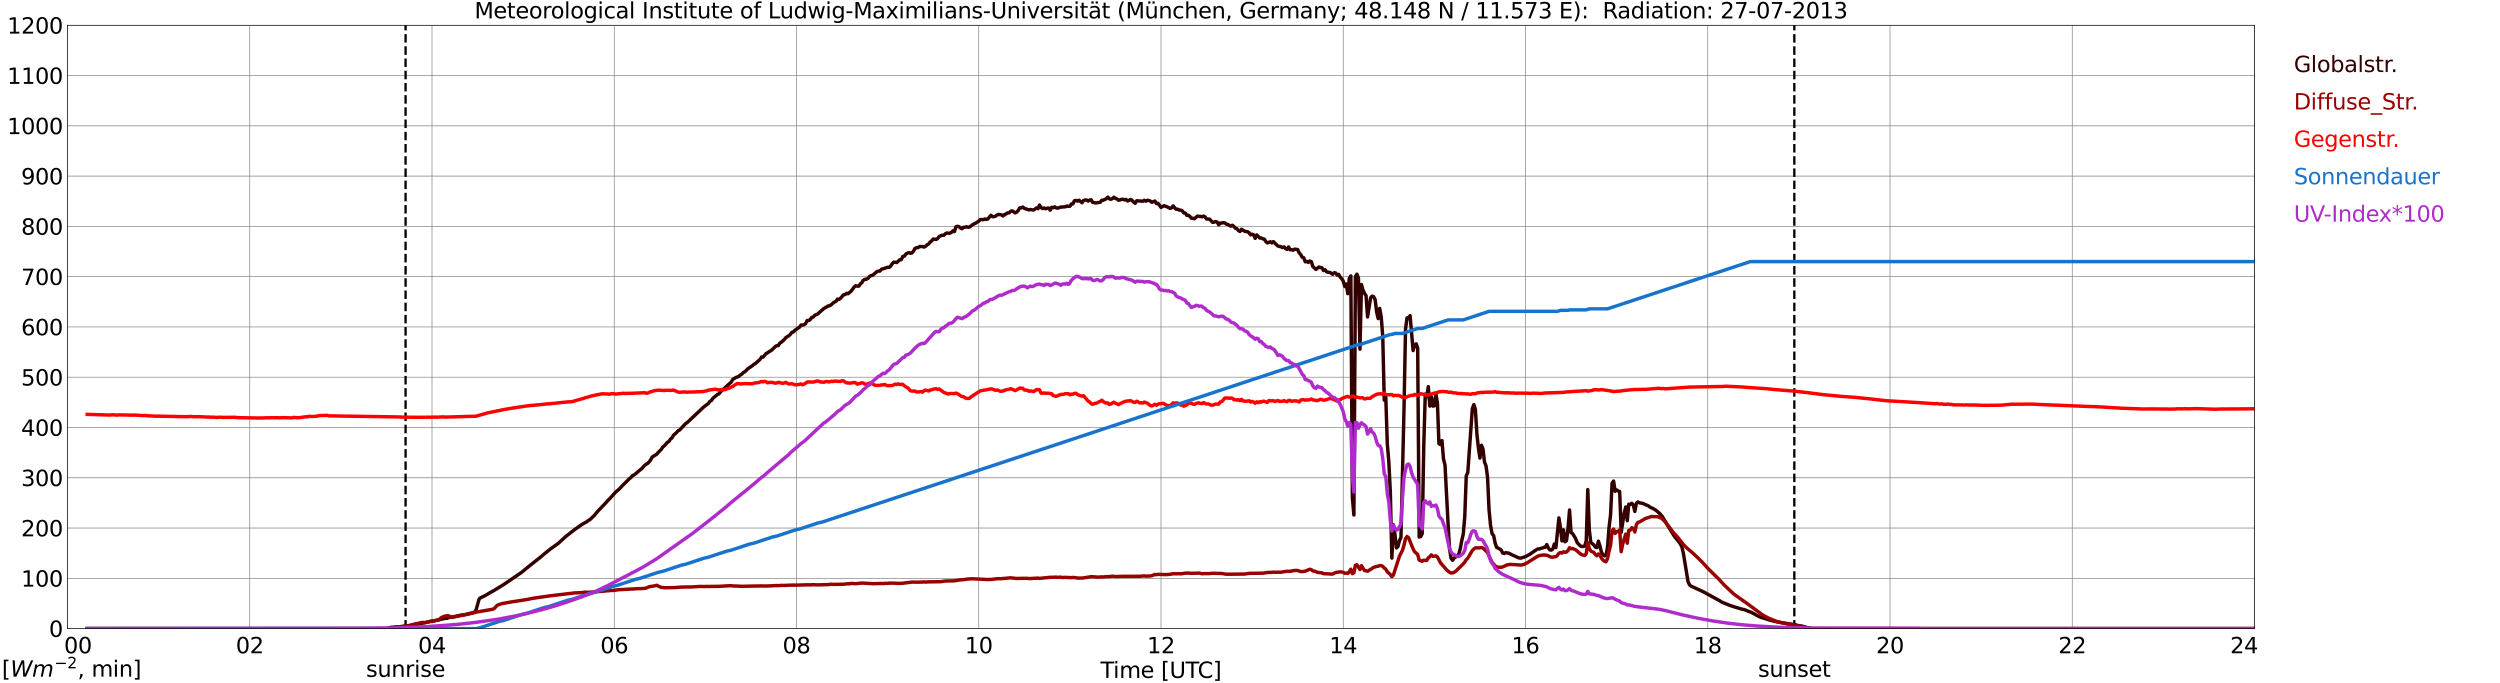 <?xml version="1.0" encoding="utf-8" standalone="no"?>
<!DOCTYPE svg PUBLIC "-//W3C//DTD SVG 1.1//EN"
  "http://www.w3.org/Graphics/SVG/1.1/DTD/svg11.dtd">
<svg xmlns:xlink="http://www.w3.org/1999/xlink" width="1085.4pt" height="296.64pt" viewBox="0 0 1085.4 296.64" xmlns="http://www.w3.org/2000/svg" version="1.1">
 <defs>
  <style type="text/css">*{stroke-linejoin: round; stroke-linecap: butt}</style>
 </defs>
 <g id="figure_1">
  <g id="patch_1">
   <path d="M 0 296.64 
L 1085.4 296.64 
L 1085.4 0 
L 0 0 
z
" style="fill: #ffffff"/>
  </g>
  <g id="axes_1">
   <g id="patch_2">
    <path d="M 29.306 272.909 
L 978.814 272.909 
L 978.814 10.976 
L 29.306 10.976 
z
" style="fill: #ffffff"/>
   </g>
   <g id="patch_3">
    <path d="M 978.814 272.909 
L 978.814 272.909 
L 978.814 10.976 
L 978.814 10.976 
z
" clip-path="url(#p4aae141d91)" style="fill: #d3d3d3; opacity: 0.25; stroke: #d3d3d3; stroke-linejoin: miter"/>
   </g>
   <g id="matplotlib.axis_1">
    <g id="xtick_1">
     <g id="line2d_1">
      <path d="M 29.306 272.909 
L 29.306 10.976 
" clip-path="url(#p4aae141d91)" style="fill: none; stroke: #808080; stroke-width: 0.3; stroke-linecap: square"/>
     </g>
     <g id="line2d_2"/>
     <g id="text_1">
      <!--    00 -->
      <g transform="translate(18.733 283.627) scale(0.095 -0.095)">
       <defs>
        <path id="DejaVuSans-20" transform="scale(0.016)"/>
        <path id="DejaVuSans-30" d="M 2034 4250 
Q 1547 4250 1301 3770 
Q 1056 3291 1056 2328 
Q 1056 1369 1301 889 
Q 1547 409 2034 409 
Q 2525 409 2770 889 
Q 3016 1369 3016 2328 
Q 3016 3291 2770 3770 
Q 2525 4250 2034 4250 
z
M 2034 4750 
Q 2819 4750 3233 4129 
Q 3647 3509 3647 2328 
Q 3647 1150 3233 529 
Q 2819 -91 2034 -91 
Q 1250 -91 836 529 
Q 422 1150 422 2328 
Q 422 3509 836 4129 
Q 1250 4750 2034 4750 
z
" transform="scale(0.016)"/>
       </defs>
       <use xlink:href="#DejaVuSans-20"/>
       <use xlink:href="#DejaVuSans-20" transform="translate(31.787 0)"/>
       <use xlink:href="#DejaVuSans-20" transform="translate(63.574 0)"/>
       <use xlink:href="#DejaVuSans-30" transform="translate(95.361 0)"/>
       <use xlink:href="#DejaVuSans-30" transform="translate(158.984 0)"/>
      </g>
     </g>
    </g>
    <g id="xtick_2">
     <g id="line2d_3">
      <path d="M 108.431 272.909 
L 108.431 10.976 
" clip-path="url(#p4aae141d91)" style="fill: none; stroke: #808080; stroke-width: 0.3; stroke-linecap: square"/>
     </g>
     <g id="line2d_4"/>
     <g id="text_2">
      <!-- 02 -->
      <g transform="translate(102.387 283.627) scale(0.095 -0.095)">
       <defs>
        <path id="DejaVuSans-32" d="M 1228 531 
L 3431 531 
L 3431 0 
L 469 0 
L 469 531 
Q 828 903 1448 1529 
Q 2069 2156 2228 2338 
Q 2531 2678 2651 2914 
Q 2772 3150 2772 3378 
Q 2772 3750 2511 3984 
Q 2250 4219 1831 4219 
Q 1534 4219 1204 4116 
Q 875 4013 500 3803 
L 500 4441 
Q 881 4594 1212 4672 
Q 1544 4750 1819 4750 
Q 2544 4750 2975 4387 
Q 3406 4025 3406 3419 
Q 3406 3131 3298 2873 
Q 3191 2616 2906 2266 
Q 2828 2175 2409 1742 
Q 1991 1309 1228 531 
z
" transform="scale(0.016)"/>
       </defs>
       <use xlink:href="#DejaVuSans-30"/>
       <use xlink:href="#DejaVuSans-32" transform="translate(63.623 0)"/>
      </g>
     </g>
    </g>
    <g id="xtick_3">
     <g id="line2d_5">
      <path d="M 187.557 272.909 
L 187.557 10.976 
" clip-path="url(#p4aae141d91)" style="fill: none; stroke: #808080; stroke-width: 0.3; stroke-linecap: square"/>
     </g>
     <g id="line2d_6"/>
     <g id="text_3">
      <!-- 04 -->
      <g transform="translate(181.513 283.627) scale(0.095 -0.095)">
       <defs>
        <path id="DejaVuSans-34" d="M 2419 4116 
L 825 1625 
L 2419 1625 
L 2419 4116 
z
M 2253 4666 
L 3047 4666 
L 3047 1625 
L 3713 1625 
L 3713 1100 
L 3047 1100 
L 3047 0 
L 2419 0 
L 2419 1100 
L 313 1100 
L 313 1709 
L 2253 4666 
z
" transform="scale(0.016)"/>
       </defs>
       <use xlink:href="#DejaVuSans-30"/>
       <use xlink:href="#DejaVuSans-34" transform="translate(63.623 0)"/>
      </g>
     </g>
    </g>
    <g id="xtick_4">
     <g id="line2d_7">
      <path d="M 266.683 272.909 
L 266.683 10.976 
" clip-path="url(#p4aae141d91)" style="fill: none; stroke: #808080; stroke-width: 0.3; stroke-linecap: square"/>
     </g>
     <g id="line2d_8"/>
     <g id="text_4">
      <!-- 06 -->
      <g transform="translate(260.638 283.627) scale(0.095 -0.095)">
       <defs>
        <path id="DejaVuSans-36" d="M 2113 2584 
Q 1688 2584 1439 2293 
Q 1191 2003 1191 1497 
Q 1191 994 1439 701 
Q 1688 409 2113 409 
Q 2538 409 2786 701 
Q 3034 994 3034 1497 
Q 3034 2003 2786 2293 
Q 2538 2584 2113 2584 
z
M 3366 4563 
L 3366 3988 
Q 3128 4100 2886 4159 
Q 2644 4219 2406 4219 
Q 1781 4219 1451 3797 
Q 1122 3375 1075 2522 
Q 1259 2794 1537 2939 
Q 1816 3084 2150 3084 
Q 2853 3084 3261 2657 
Q 3669 2231 3669 1497 
Q 3669 778 3244 343 
Q 2819 -91 2113 -91 
Q 1303 -91 875 529 
Q 447 1150 447 2328 
Q 447 3434 972 4092 
Q 1497 4750 2381 4750 
Q 2619 4750 2861 4703 
Q 3103 4656 3366 4563 
z
" transform="scale(0.016)"/>
       </defs>
       <use xlink:href="#DejaVuSans-30"/>
       <use xlink:href="#DejaVuSans-36" transform="translate(63.623 0)"/>
      </g>
     </g>
    </g>
    <g id="xtick_5">
     <g id="line2d_9">
      <path d="M 345.808 272.909 
L 345.808 10.976 
" clip-path="url(#p4aae141d91)" style="fill: none; stroke: #808080; stroke-width: 0.3; stroke-linecap: square"/>
     </g>
     <g id="line2d_10"/>
     <g id="text_5">
      <!-- 08 -->
      <g transform="translate(339.764 283.627) scale(0.095 -0.095)">
       <defs>
        <path id="DejaVuSans-38" d="M 2034 2216 
Q 1584 2216 1326 1975 
Q 1069 1734 1069 1313 
Q 1069 891 1326 650 
Q 1584 409 2034 409 
Q 2484 409 2743 651 
Q 3003 894 3003 1313 
Q 3003 1734 2745 1975 
Q 2488 2216 2034 2216 
z
M 1403 2484 
Q 997 2584 770 2862 
Q 544 3141 544 3541 
Q 544 4100 942 4425 
Q 1341 4750 2034 4750 
Q 2731 4750 3128 4425 
Q 3525 4100 3525 3541 
Q 3525 3141 3298 2862 
Q 3072 2584 2669 2484 
Q 3125 2378 3379 2068 
Q 3634 1759 3634 1313 
Q 3634 634 3220 271 
Q 2806 -91 2034 -91 
Q 1263 -91 848 271 
Q 434 634 434 1313 
Q 434 1759 690 2068 
Q 947 2378 1403 2484 
z
M 1172 3481 
Q 1172 3119 1398 2916 
Q 1625 2713 2034 2713 
Q 2441 2713 2670 2916 
Q 2900 3119 2900 3481 
Q 2900 3844 2670 4047 
Q 2441 4250 2034 4250 
Q 1625 4250 1398 4047 
Q 1172 3844 1172 3481 
z
" transform="scale(0.016)"/>
       </defs>
       <use xlink:href="#DejaVuSans-30"/>
       <use xlink:href="#DejaVuSans-38" transform="translate(63.623 0)"/>
      </g>
     </g>
    </g>
    <g id="xtick_6">
     <g id="line2d_11">
      <path d="M 424.934 272.909 
L 424.934 10.976 
" clip-path="url(#p4aae141d91)" style="fill: none; stroke: #808080; stroke-width: 0.3; stroke-linecap: square"/>
     </g>
     <g id="line2d_12"/>
     <g id="text_6">
      <!-- 10 -->
      <g transform="translate(418.89 283.627) scale(0.095 -0.095)">
       <defs>
        <path id="DejaVuSans-31" d="M 794 531 
L 1825 531 
L 1825 4091 
L 703 3866 
L 703 4441 
L 1819 4666 
L 2450 4666 
L 2450 531 
L 3481 531 
L 3481 0 
L 794 0 
L 794 531 
z
" transform="scale(0.016)"/>
       </defs>
       <use xlink:href="#DejaVuSans-31"/>
       <use xlink:href="#DejaVuSans-30" transform="translate(63.623 0)"/>
      </g>
     </g>
    </g>
    <g id="xtick_7">
     <g id="line2d_13">
      <path d="M 504.06 272.909 
L 504.06 10.976 
" clip-path="url(#p4aae141d91)" style="fill: none; stroke: #808080; stroke-width: 0.3; stroke-linecap: square"/>
     </g>
     <g id="line2d_14"/>
     <g id="text_7">
      <!-- 12 -->
      <g transform="translate(498.015 283.627) scale(0.095 -0.095)">
       <use xlink:href="#DejaVuSans-31"/>
       <use xlink:href="#DejaVuSans-32" transform="translate(63.623 0)"/>
      </g>
     </g>
    </g>
    <g id="xtick_8">
     <g id="line2d_15">
      <path d="M 583.185 272.909 
L 583.185 10.976 
" clip-path="url(#p4aae141d91)" style="fill: none; stroke: #808080; stroke-width: 0.3; stroke-linecap: square"/>
     </g>
     <g id="line2d_16"/>
     <g id="text_8">
      <!-- 14 -->
      <g transform="translate(577.141 283.627) scale(0.095 -0.095)">
       <use xlink:href="#DejaVuSans-31"/>
       <use xlink:href="#DejaVuSans-34" transform="translate(63.623 0)"/>
      </g>
     </g>
    </g>
    <g id="xtick_9">
     <g id="line2d_17">
      <path d="M 662.311 272.909 
L 662.311 10.976 
" clip-path="url(#p4aae141d91)" style="fill: none; stroke: #808080; stroke-width: 0.3; stroke-linecap: square"/>
     </g>
     <g id="line2d_18"/>
     <g id="text_9">
      <!-- 16 -->
      <g transform="translate(656.267 283.627) scale(0.095 -0.095)">
       <use xlink:href="#DejaVuSans-31"/>
       <use xlink:href="#DejaVuSans-36" transform="translate(63.623 0)"/>
      </g>
     </g>
    </g>
    <g id="xtick_10">
     <g id="line2d_19">
      <path d="M 741.437 272.909 
L 741.437 10.976 
" clip-path="url(#p4aae141d91)" style="fill: none; stroke: #808080; stroke-width: 0.3; stroke-linecap: square"/>
     </g>
     <g id="line2d_20"/>
     <g id="text_10">
      <!-- 18 -->
      <g transform="translate(735.392 283.627) scale(0.095 -0.095)">
       <use xlink:href="#DejaVuSans-31"/>
       <use xlink:href="#DejaVuSans-38" transform="translate(63.623 0)"/>
      </g>
     </g>
    </g>
    <g id="xtick_11">
     <g id="line2d_21">
      <path d="M 820.562 272.909 
L 820.562 10.976 
" clip-path="url(#p4aae141d91)" style="fill: none; stroke: #808080; stroke-width: 0.3; stroke-linecap: square"/>
     </g>
     <g id="line2d_22"/>
     <g id="text_11">
      <!-- 20 -->
      <g transform="translate(814.518 283.627) scale(0.095 -0.095)">
       <use xlink:href="#DejaVuSans-32"/>
       <use xlink:href="#DejaVuSans-30" transform="translate(63.623 0)"/>
      </g>
     </g>
    </g>
    <g id="xtick_12">
     <g id="line2d_23">
      <path d="M 899.688 272.909 
L 899.688 10.976 
" clip-path="url(#p4aae141d91)" style="fill: none; stroke: #808080; stroke-width: 0.3; stroke-linecap: square"/>
     </g>
     <g id="line2d_24"/>
     <g id="text_12">
      <!-- 22 -->
      <g transform="translate(893.644 283.627) scale(0.095 -0.095)">
       <use xlink:href="#DejaVuSans-32"/>
       <use xlink:href="#DejaVuSans-32" transform="translate(63.623 0)"/>
      </g>
     </g>
    </g>
    <g id="xtick_13">
     <g id="line2d_25">
      <path d="M 978.814 272.909 
L 978.814 10.976 
" clip-path="url(#p4aae141d91)" style="fill: none; stroke: #808080; stroke-width: 0.3; stroke-linecap: square"/>
     </g>
     <g id="line2d_26"/>
     <g id="text_13">
      <!-- 24    -->
      <g transform="translate(968.241 283.627) scale(0.095 -0.095)">
       <use xlink:href="#DejaVuSans-32"/>
       <use xlink:href="#DejaVuSans-34" transform="translate(63.623 0)"/>
       <use xlink:href="#DejaVuSans-20" transform="translate(127.246 0)"/>
       <use xlink:href="#DejaVuSans-20" transform="translate(159.033 0)"/>
       <use xlink:href="#DejaVuSans-20" transform="translate(190.82 0)"/>
      </g>
     </g>
    </g>
    <g id="text_14">
     <!-- Time [UTC] -->
     <g transform="translate(477.806 294.322) scale(0.095 -0.095)">
      <defs>
       <path id="DejaVuSans-54" d="M -19 4666 
L 3928 4666 
L 3928 4134 
L 2272 4134 
L 2272 0 
L 1638 0 
L 1638 4134 
L -19 4134 
L -19 4666 
z
" transform="scale(0.016)"/>
       <path id="DejaVuSans-69" d="M 603 3500 
L 1178 3500 
L 1178 0 
L 603 0 
L 603 3500 
z
M 603 4863 
L 1178 4863 
L 1178 4134 
L 603 4134 
L 603 4863 
z
" transform="scale(0.016)"/>
       <path id="DejaVuSans-6d" d="M 3328 2828 
Q 3544 3216 3844 3400 
Q 4144 3584 4550 3584 
Q 5097 3584 5394 3201 
Q 5691 2819 5691 2113 
L 5691 0 
L 5113 0 
L 5113 2094 
Q 5113 2597 4934 2840 
Q 4756 3084 4391 3084 
Q 3944 3084 3684 2787 
Q 3425 2491 3425 1978 
L 3425 0 
L 2847 0 
L 2847 2094 
Q 2847 2600 2669 2842 
Q 2491 3084 2119 3084 
Q 1678 3084 1418 2786 
Q 1159 2488 1159 1978 
L 1159 0 
L 581 0 
L 581 3500 
L 1159 3500 
L 1159 2956 
Q 1356 3278 1631 3431 
Q 1906 3584 2284 3584 
Q 2666 3584 2933 3390 
Q 3200 3197 3328 2828 
z
" transform="scale(0.016)"/>
       <path id="DejaVuSans-65" d="M 3597 1894 
L 3597 1613 
L 953 1613 
Q 991 1019 1311 708 
Q 1631 397 2203 397 
Q 2534 397 2845 478 
Q 3156 559 3463 722 
L 3463 178 
Q 3153 47 2828 -22 
Q 2503 -91 2169 -91 
Q 1331 -91 842 396 
Q 353 884 353 1716 
Q 353 2575 817 3079 
Q 1281 3584 2069 3584 
Q 2775 3584 3186 3129 
Q 3597 2675 3597 1894 
z
M 3022 2063 
Q 3016 2534 2758 2815 
Q 2500 3097 2075 3097 
Q 1594 3097 1305 2825 
Q 1016 2553 972 2059 
L 3022 2063 
z
" transform="scale(0.016)"/>
       <path id="DejaVuSans-5b" d="M 550 4863 
L 1875 4863 
L 1875 4416 
L 1125 4416 
L 1125 -397 
L 1875 -397 
L 1875 -844 
L 550 -844 
L 550 4863 
z
" transform="scale(0.016)"/>
       <path id="DejaVuSans-55" d="M 556 4666 
L 1191 4666 
L 1191 1831 
Q 1191 1081 1462 751 
Q 1734 422 2344 422 
Q 2950 422 3222 751 
Q 3494 1081 3494 1831 
L 3494 4666 
L 4128 4666 
L 4128 1753 
Q 4128 841 3676 375 
Q 3225 -91 2344 -91 
Q 1459 -91 1007 375 
Q 556 841 556 1753 
L 556 4666 
z
" transform="scale(0.016)"/>
       <path id="DejaVuSans-43" d="M 4122 4306 
L 4122 3641 
Q 3803 3938 3442 4084 
Q 3081 4231 2675 4231 
Q 1875 4231 1450 3742 
Q 1025 3253 1025 2328 
Q 1025 1406 1450 917 
Q 1875 428 2675 428 
Q 3081 428 3442 575 
Q 3803 722 4122 1019 
L 4122 359 
Q 3791 134 3420 21 
Q 3050 -91 2638 -91 
Q 1578 -91 968 557 
Q 359 1206 359 2328 
Q 359 3453 968 4101 
Q 1578 4750 2638 4750 
Q 3056 4750 3426 4639 
Q 3797 4528 4122 4306 
z
" transform="scale(0.016)"/>
       <path id="DejaVuSans-5d" d="M 1947 4863 
L 1947 -844 
L 622 -844 
L 622 -397 
L 1369 -397 
L 1369 4416 
L 622 4416 
L 622 4863 
L 1947 4863 
z
" transform="scale(0.016)"/>
      </defs>
      <use xlink:href="#DejaVuSans-54"/>
      <use xlink:href="#DejaVuSans-69" transform="translate(57.959 0)"/>
      <use xlink:href="#DejaVuSans-6d" transform="translate(85.742 0)"/>
      <use xlink:href="#DejaVuSans-65" transform="translate(183.154 0)"/>
      <use xlink:href="#DejaVuSans-20" transform="translate(244.678 0)"/>
      <use xlink:href="#DejaVuSans-5b" transform="translate(276.465 0)"/>
      <use xlink:href="#DejaVuSans-55" transform="translate(315.479 0)"/>
      <use xlink:href="#DejaVuSans-54" transform="translate(388.672 0)"/>
      <use xlink:href="#DejaVuSans-43" transform="translate(443.881 0)"/>
      <use xlink:href="#DejaVuSans-5d" transform="translate(513.705 0)"/>
     </g>
    </g>
   </g>
   <g id="matplotlib.axis_2">
    <g id="ytick_1">
     <g id="line2d_27">
      <path d="M 29.306 272.909 
L 978.814 272.909 
" clip-path="url(#p4aae141d91)" style="fill: none; stroke: #808080; stroke-width: 0.3; stroke-linecap: square"/>
     </g>
     <g id="line2d_28"/>
     <g id="text_15">
      <!-- 0 -->
      <g transform="translate(21.261 276.518) scale(0.095 -0.095)">
       <use xlink:href="#DejaVuSans-30"/>
      </g>
     </g>
    </g>
    <g id="ytick_2">
     <g id="line2d_29">
      <path d="M 29.306 251.081 
L 978.814 251.081 
" clip-path="url(#p4aae141d91)" style="fill: none; stroke: #808080; stroke-width: 0.3; stroke-linecap: square"/>
     </g>
     <g id="line2d_30"/>
     <g id="text_16">
      <!-- 100 -->
      <g transform="translate(9.173 254.69) scale(0.095 -0.095)">
       <use xlink:href="#DejaVuSans-31"/>
       <use xlink:href="#DejaVuSans-30" transform="translate(63.623 0)"/>
       <use xlink:href="#DejaVuSans-30" transform="translate(127.246 0)"/>
      </g>
     </g>
    </g>
    <g id="ytick_3">
     <g id="line2d_31">
      <path d="M 29.306 229.253 
L 978.814 229.253 
" clip-path="url(#p4aae141d91)" style="fill: none; stroke: #808080; stroke-width: 0.3; stroke-linecap: square"/>
     </g>
     <g id="line2d_32"/>
     <g id="text_17">
      <!-- 200 -->
      <g transform="translate(9.173 232.863) scale(0.095 -0.095)">
       <use xlink:href="#DejaVuSans-32"/>
       <use xlink:href="#DejaVuSans-30" transform="translate(63.623 0)"/>
       <use xlink:href="#DejaVuSans-30" transform="translate(127.246 0)"/>
      </g>
     </g>
    </g>
    <g id="ytick_4">
     <g id="line2d_33">
      <path d="M 29.306 207.426 
L 978.814 207.426 
" clip-path="url(#p4aae141d91)" style="fill: none; stroke: #808080; stroke-width: 0.3; stroke-linecap: square"/>
     </g>
     <g id="line2d_34"/>
     <g id="text_18">
      <!-- 300 -->
      <g transform="translate(9.173 211.035) scale(0.095 -0.095)">
       <defs>
        <path id="DejaVuSans-33" d="M 2597 2516 
Q 3050 2419 3304 2112 
Q 3559 1806 3559 1356 
Q 3559 666 3084 287 
Q 2609 -91 1734 -91 
Q 1441 -91 1130 -33 
Q 819 25 488 141 
L 488 750 
Q 750 597 1062 519 
Q 1375 441 1716 441 
Q 2309 441 2620 675 
Q 2931 909 2931 1356 
Q 2931 1769 2642 2001 
Q 2353 2234 1838 2234 
L 1294 2234 
L 1294 2753 
L 1863 2753 
Q 2328 2753 2575 2939 
Q 2822 3125 2822 3475 
Q 2822 3834 2567 4026 
Q 2313 4219 1838 4219 
Q 1578 4219 1281 4162 
Q 984 4106 628 3988 
L 628 4550 
Q 988 4650 1302 4700 
Q 1616 4750 1894 4750 
Q 2613 4750 3031 4423 
Q 3450 4097 3450 3541 
Q 3450 3153 3228 2886 
Q 3006 2619 2597 2516 
z
" transform="scale(0.016)"/>
       </defs>
       <use xlink:href="#DejaVuSans-33"/>
       <use xlink:href="#DejaVuSans-30" transform="translate(63.623 0)"/>
       <use xlink:href="#DejaVuSans-30" transform="translate(127.246 0)"/>
      </g>
     </g>
    </g>
    <g id="ytick_5">
     <g id="line2d_35">
      <path d="M 29.306 185.598 
L 978.814 185.598 
" clip-path="url(#p4aae141d91)" style="fill: none; stroke: #808080; stroke-width: 0.3; stroke-linecap: square"/>
     </g>
     <g id="line2d_36"/>
     <g id="text_19">
      <!-- 400 -->
      <g transform="translate(9.173 189.207) scale(0.095 -0.095)">
       <use xlink:href="#DejaVuSans-34"/>
       <use xlink:href="#DejaVuSans-30" transform="translate(63.623 0)"/>
       <use xlink:href="#DejaVuSans-30" transform="translate(127.246 0)"/>
      </g>
     </g>
    </g>
    <g id="ytick_6">
     <g id="line2d_37">
      <path d="M 29.306 163.77 
L 978.814 163.77 
" clip-path="url(#p4aae141d91)" style="fill: none; stroke: #808080; stroke-width: 0.3; stroke-linecap: square"/>
     </g>
     <g id="line2d_38"/>
     <g id="text_20">
      <!-- 500 -->
      <g transform="translate(9.173 167.379) scale(0.095 -0.095)">
       <defs>
        <path id="DejaVuSans-35" d="M 691 4666 
L 3169 4666 
L 3169 4134 
L 1269 4134 
L 1269 2991 
Q 1406 3038 1543 3061 
Q 1681 3084 1819 3084 
Q 2600 3084 3056 2656 
Q 3513 2228 3513 1497 
Q 3513 744 3044 326 
Q 2575 -91 1722 -91 
Q 1428 -91 1123 -41 
Q 819 9 494 109 
L 494 744 
Q 775 591 1075 516 
Q 1375 441 1709 441 
Q 2250 441 2565 725 
Q 2881 1009 2881 1497 
Q 2881 1984 2565 2268 
Q 2250 2553 1709 2553 
Q 1456 2553 1204 2497 
Q 953 2441 691 2322 
L 691 4666 
z
" transform="scale(0.016)"/>
       </defs>
       <use xlink:href="#DejaVuSans-35"/>
       <use xlink:href="#DejaVuSans-30" transform="translate(63.623 0)"/>
       <use xlink:href="#DejaVuSans-30" transform="translate(127.246 0)"/>
      </g>
     </g>
    </g>
    <g id="ytick_7">
     <g id="line2d_39">
      <path d="M 29.306 141.942 
L 978.814 141.942 
" clip-path="url(#p4aae141d91)" style="fill: none; stroke: #808080; stroke-width: 0.3; stroke-linecap: square"/>
     </g>
     <g id="line2d_40"/>
     <g id="text_21">
      <!-- 600 -->
      <g transform="translate(9.173 145.551) scale(0.095 -0.095)">
       <use xlink:href="#DejaVuSans-36"/>
       <use xlink:href="#DejaVuSans-30" transform="translate(63.623 0)"/>
       <use xlink:href="#DejaVuSans-30" transform="translate(127.246 0)"/>
      </g>
     </g>
    </g>
    <g id="ytick_8">
     <g id="line2d_41">
      <path d="M 29.306 120.114 
L 978.814 120.114 
" clip-path="url(#p4aae141d91)" style="fill: none; stroke: #808080; stroke-width: 0.3; stroke-linecap: square"/>
     </g>
     <g id="line2d_42"/>
     <g id="text_22">
      <!-- 700 -->
      <g transform="translate(9.173 123.724) scale(0.095 -0.095)">
       <defs>
        <path id="DejaVuSans-37" d="M 525 4666 
L 3525 4666 
L 3525 4397 
L 1831 0 
L 1172 0 
L 2766 4134 
L 525 4134 
L 525 4666 
z
" transform="scale(0.016)"/>
       </defs>
       <use xlink:href="#DejaVuSans-37"/>
       <use xlink:href="#DejaVuSans-30" transform="translate(63.623 0)"/>
       <use xlink:href="#DejaVuSans-30" transform="translate(127.246 0)"/>
      </g>
     </g>
    </g>
    <g id="ytick_9">
     <g id="line2d_43">
      <path d="M 29.306 98.287 
L 978.814 98.287 
" clip-path="url(#p4aae141d91)" style="fill: none; stroke: #808080; stroke-width: 0.3; stroke-linecap: square"/>
     </g>
     <g id="line2d_44"/>
     <g id="text_23">
      <!-- 800 -->
      <g transform="translate(9.173 101.896) scale(0.095 -0.095)">
       <use xlink:href="#DejaVuSans-38"/>
       <use xlink:href="#DejaVuSans-30" transform="translate(63.623 0)"/>
       <use xlink:href="#DejaVuSans-30" transform="translate(127.246 0)"/>
      </g>
     </g>
    </g>
    <g id="ytick_10">
     <g id="line2d_45">
      <path d="M 29.306 76.459 
L 978.814 76.459 
" clip-path="url(#p4aae141d91)" style="fill: none; stroke: #808080; stroke-width: 0.3; stroke-linecap: square"/>
     </g>
     <g id="line2d_46"/>
     <g id="text_24">
      <!-- 900 -->
      <g transform="translate(9.173 80.068) scale(0.095 -0.095)">
       <defs>
        <path id="DejaVuSans-39" d="M 703 97 
L 703 672 
Q 941 559 1184 500 
Q 1428 441 1663 441 
Q 2288 441 2617 861 
Q 2947 1281 2994 2138 
Q 2813 1869 2534 1725 
Q 2256 1581 1919 1581 
Q 1219 1581 811 2004 
Q 403 2428 403 3163 
Q 403 3881 828 4315 
Q 1253 4750 1959 4750 
Q 2769 4750 3195 4129 
Q 3622 3509 3622 2328 
Q 3622 1225 3098 567 
Q 2575 -91 1691 -91 
Q 1453 -91 1209 -44 
Q 966 3 703 97 
z
M 1959 2075 
Q 2384 2075 2632 2365 
Q 2881 2656 2881 3163 
Q 2881 3666 2632 3958 
Q 2384 4250 1959 4250 
Q 1534 4250 1286 3958 
Q 1038 3666 1038 3163 
Q 1038 2656 1286 2365 
Q 1534 2075 1959 2075 
z
" transform="scale(0.016)"/>
       </defs>
       <use xlink:href="#DejaVuSans-39"/>
       <use xlink:href="#DejaVuSans-30" transform="translate(63.623 0)"/>
       <use xlink:href="#DejaVuSans-30" transform="translate(127.246 0)"/>
      </g>
     </g>
    </g>
    <g id="ytick_11">
     <g id="line2d_47">
      <path d="M 29.306 54.631 
L 978.814 54.631 
" clip-path="url(#p4aae141d91)" style="fill: none; stroke: #808080; stroke-width: 0.3; stroke-linecap: square"/>
     </g>
     <g id="line2d_48"/>
     <g id="text_25">
      <!-- 1000 -->
      <g transform="translate(3.128 58.24) scale(0.095 -0.095)">
       <use xlink:href="#DejaVuSans-31"/>
       <use xlink:href="#DejaVuSans-30" transform="translate(63.623 0)"/>
       <use xlink:href="#DejaVuSans-30" transform="translate(127.246 0)"/>
       <use xlink:href="#DejaVuSans-30" transform="translate(190.869 0)"/>
      </g>
     </g>
    </g>
    <g id="ytick_12">
     <g id="line2d_49">
      <path d="M 29.306 32.803 
L 978.814 32.803 
" clip-path="url(#p4aae141d91)" style="fill: none; stroke: #808080; stroke-width: 0.3; stroke-linecap: square"/>
     </g>
     <g id="line2d_50"/>
     <g id="text_26">
      <!-- 1100 -->
      <g transform="translate(3.128 36.413) scale(0.095 -0.095)">
       <use xlink:href="#DejaVuSans-31"/>
       <use xlink:href="#DejaVuSans-31" transform="translate(63.623 0)"/>
       <use xlink:href="#DejaVuSans-30" transform="translate(127.246 0)"/>
       <use xlink:href="#DejaVuSans-30" transform="translate(190.869 0)"/>
      </g>
     </g>
    </g>
    <g id="ytick_13">
     <g id="line2d_51">
      <path d="M 29.306 10.976 
L 978.814 10.976 
" clip-path="url(#p4aae141d91)" style="fill: none; stroke: #808080; stroke-width: 0.3; stroke-linecap: square"/>
     </g>
     <g id="line2d_52"/>
     <g id="text_27">
      <!-- 1200 -->
      <g transform="translate(3.128 14.585) scale(0.095 -0.095)">
       <use xlink:href="#DejaVuSans-31"/>
       <use xlink:href="#DejaVuSans-32" transform="translate(63.623 0)"/>
       <use xlink:href="#DejaVuSans-30" transform="translate(127.246 0)"/>
       <use xlink:href="#DejaVuSans-30" transform="translate(190.869 0)"/>
      </g>
     </g>
    </g>
   </g>
   <g id="line2d_53">
    <path d="M 176.084 272.909 
L 176.084 10.976 
" clip-path="url(#p4aae141d91)" style="fill: none; stroke-dasharray: 3.7,1.6; stroke-dashoffset: 0; stroke: #000000"/>
   </g>
   <g id="line2d_54">
    <path d="M 779.021 272.909 
L 779.021 10.976 
" clip-path="url(#p4aae141d91)" style="fill: none; stroke-dasharray: 3.7,1.6; stroke-dashoffset: 0; stroke: #000000"/>
   </g>
   <g id="line2d_55">
    <path d="M 37.878 272.909 
L 168.435 272.909 
L 169.094 272.505 
L 177.007 271.765 
L 180.304 271.112 
L 180.963 271.084 
L 182.941 270.639 
L 185.579 270.106 
L 186.898 269.781 
L 188.216 269.632 
L 189.535 269.307 
L 193.492 268.419 
L 194.151 268.419 
L 194.81 268.122 
L 196.788 267.797 
L 200.085 267.085 
L 202.063 266.819 
L 206.02 265.813 
L 206.679 264.863 
L 207.998 260.096 
L 208.657 259.533 
L 210.635 258.585 
L 212.614 257.4 
L 214.592 256.304 
L 218.548 253.875 
L 226.461 248.486 
L 229.757 245.762 
L 233.714 242.651 
L 235.033 241.586 
L 236.351 240.46 
L 238.989 238.327 
L 242.286 235.987 
L 245.583 232.966 
L 249.539 229.886 
L 252.836 227.577 
L 254.814 226.481 
L 255.473 225.946 
L 256.133 225.593 
L 258.111 223.696 
L 259.43 222.068 
L 263.386 217.92 
L 264.045 217.121 
L 264.705 216.53 
L 267.342 213.596 
L 268.661 212.5 
L 270.639 210.427 
L 273.277 207.821 
L 273.936 207.288 
L 274.595 206.517 
L 275.255 206.192 
L 275.914 205.719 
L 277.892 204.031 
L 278.552 203.527 
L 279.87 202.047 
L 280.53 201.543 
L 281.189 201.187 
L 281.849 200.506 
L 282.508 199.618 
L 283.167 198.432 
L 285.145 197.188 
L 285.805 196.389 
L 287.124 195.086 
L 287.783 194.049 
L 288.442 193.545 
L 289.761 192.035 
L 290.42 191.681 
L 291.08 190.644 
L 291.739 190.14 
L 292.399 188.955 
L 293.717 187.8 
L 294.377 187.001 
L 295.036 186.735 
L 297.674 183.891 
L 298.333 183.476 
L 305.586 176.635 
L 307.564 175.153 
L 308.224 174.265 
L 308.883 173.881 
L 309.543 172.874 
L 311.521 171.244 
L 312.18 170.978 
L 312.839 170.089 
L 317.455 165.883 
L 318.114 164.759 
L 319.433 163.929 
L 320.752 163.425 
L 321.411 162.803 
L 322.071 162.447 
L 322.73 161.738 
L 323.39 161.413 
L 324.708 160.079 
L 326.686 158.745 
L 327.346 158.154 
L 328.005 157.798 
L 329.983 156.021 
L 330.643 154.984 
L 331.302 155.043 
L 332.621 153.504 
L 333.28 153.149 
L 333.94 152.644 
L 334.599 152.319 
L 335.258 151.815 
L 336.577 150.483 
L 337.236 150.069 
L 337.896 150.069 
L 338.555 148.973 
L 339.215 148.587 
L 340.533 147.404 
L 341.193 146.574 
L 342.512 145.745 
L 343.171 145.151 
L 343.83 144.263 
L 344.49 144.116 
L 345.149 143.346 
L 347.127 142.043 
L 347.787 141.095 
L 348.446 141.154 
L 349.105 140.975 
L 349.765 140.502 
L 350.424 139.17 
L 351.083 139.17 
L 351.743 138.784 
L 352.402 137.806 
L 353.062 137.66 
L 353.721 136.889 
L 355.04 136.295 
L 357.677 133.958 
L 359.655 132.801 
L 360.315 132.713 
L 360.974 132.24 
L 361.634 131.587 
L 362.293 131.113 
L 362.952 130.847 
L 363.612 129.839 
L 364.271 130.018 
L 364.93 129.485 
L 366.249 127.975 
L 366.909 127.885 
L 367.568 127.322 
L 368.227 127.529 
L 369.546 126.375 
L 370.865 124.598 
L 371.524 124.035 
L 372.184 124.242 
L 372.843 124.242 
L 373.502 123.295 
L 374.162 122.732 
L 374.821 121.666 
L 375.481 121.28 
L 376.14 121.221 
L 376.799 120.896 
L 377.459 120.095 
L 378.118 119.652 
L 378.777 119.562 
L 380.756 117.903 
L 381.415 117.696 
L 382.074 117.668 
L 382.734 116.867 
L 383.393 116.72 
L 385.371 116.039 
L 386.031 116.098 
L 386.69 115.535 
L 387.349 114.498 
L 388.009 113.846 
L 388.668 113.846 
L 389.328 113.994 
L 390.646 112.78 
L 391.306 112.75 
L 391.965 111.329 
L 392.624 111.211 
L 393.284 110.323 
L 393.943 109.908 
L 394.603 109.67 
L 395.262 109.967 
L 395.921 109.818 
L 396.581 109.048 
L 397.24 107.865 
L 397.899 107.568 
L 398.559 107.509 
L 399.218 107.035 
L 400.537 107.035 
L 401.196 107.271 
L 401.856 106.915 
L 402.515 106.295 
L 403.175 105.94 
L 403.834 105.051 
L 404.493 104.606 
L 405.153 103.776 
L 406.471 103.955 
L 407.131 103.51 
L 407.79 102.622 
L 409.109 102.117 
L 409.768 102.148 
L 410.428 101.495 
L 411.087 101.142 
L 411.746 101.26 
L 412.406 101.229 
L 413.065 100.904 
L 413.725 100.223 
L 414.384 100.548 
L 415.043 98.446 
L 415.703 98.239 
L 416.362 98.416 
L 417.022 99.009 
L 417.681 99.304 
L 418.34 98.653 
L 419 98.653 
L 419.659 98.446 
L 420.318 98.682 
L 420.978 98.536 
L 422.297 97.527 
L 423.615 96.877 
L 424.934 96.017 
L 425.593 95.366 
L 426.253 95.307 
L 426.912 95.395 
L 427.572 95.069 
L 428.231 95.277 
L 428.89 95.039 
L 430.209 93.469 
L 430.869 94.063 
L 431.528 94.063 
L 432.187 93.856 
L 432.847 93.382 
L 433.506 93.085 
L 434.825 93.293 
L 435.484 93.766 
L 436.144 93.144 
L 436.803 92.878 
L 437.462 92.433 
L 438.122 92.404 
L 438.781 91.751 
L 439.44 91.544 
L 440.759 92.433 
L 441.419 92.048 
L 442.078 91.367 
L 442.737 90.241 
L 443.397 90.241 
L 444.056 89.887 
L 444.716 90.448 
L 446.694 91.129 
L 447.353 90.953 
L 448.672 91.191 
L 449.331 90.804 
L 449.991 90.272 
L 450.65 90.597 
L 451.309 89.027 
L 451.969 90.095 
L 452.628 90.568 
L 453.287 90.302 
L 453.947 90.627 
L 454.606 90.42 
L 455.266 90.331 
L 455.925 91.249 
L 456.584 90.005 
L 457.244 90.213 
L 457.903 89.798 
L 458.563 90.272 
L 459.222 90.361 
L 460.541 89.916 
L 461.859 89.826 
L 462.519 89.798 
L 463.178 89.473 
L 463.838 89.56 
L 464.497 89.532 
L 465.156 88.554 
L 465.816 88.495 
L 466.475 87.161 
L 467.134 87.013 
L 467.794 87.31 
L 468.453 86.925 
L 469.772 88.021 
L 470.431 87.043 
L 471.091 86.836 
L 471.75 86.836 
L 472.409 87.281 
L 473.069 86.895 
L 473.728 86.746 
L 474.388 87.842 
L 475.706 88.108 
L 477.685 87.814 
L 478.344 86.954 
L 479.003 86.925 
L 480.322 86.273 
L 480.981 85.592 
L 481.641 86.362 
L 482.3 86.511 
L 482.96 86.244 
L 483.619 85.622 
L 484.278 86.124 
L 484.938 86.362 
L 485.597 86.925 
L 486.256 86.805 
L 486.916 86.539 
L 487.575 86.511 
L 488.235 86.777 
L 488.894 86.57 
L 489.553 87.251 
L 490.213 86.984 
L 490.872 86.598 
L 491.532 87.013 
L 492.191 87.755 
L 492.85 88.257 
L 493.51 87.161 
L 496.147 87.368 
L 496.807 86.954 
L 497.466 87.34 
L 498.125 86.954 
L 498.785 87.043 
L 499.444 87.31 
L 500.103 87.814 
L 501.422 87.281 
L 502.082 88.405 
L 502.741 88.257 
L 504.06 90.034 
L 505.379 89.324 
L 506.697 89.798 
L 508.016 90.448 
L 508.675 90.241 
L 509.335 89.383 
L 509.994 90.213 
L 510.654 90.863 
L 511.313 90.804 
L 511.972 91.219 
L 512.632 91.249 
L 513.291 91.516 
L 513.95 92.463 
L 514.61 92.494 
L 515.269 93.5 
L 515.929 93.469 
L 516.588 93.943 
L 517.247 94.744 
L 517.907 94.744 
L 518.566 94.98 
L 519.885 93.825 
L 520.544 93.943 
L 521.204 93.943 
L 521.863 94.15 
L 522.522 93.825 
L 523.182 94.181 
L 523.841 95.069 
L 525.16 95.159 
L 526.479 96.549 
L 527.138 96.431 
L 527.797 96.196 
L 528.457 96.431 
L 529.116 97.617 
L 529.776 96.818 
L 530.435 96.846 
L 531.094 96.669 
L 531.754 96.757 
L 532.413 97.32 
L 533.073 97.44 
L 534.391 98.208 
L 535.051 97.793 
L 535.71 98.298 
L 536.369 99.097 
L 537.029 99.304 
L 537.688 100.105 
L 538.348 100.489 
L 539.007 99.542 
L 540.326 100.371 
L 540.985 100.548 
L 541.644 100.579 
L 542.304 101.081 
L 542.963 101.971 
L 543.623 101.674 
L 544.282 102 
L 544.941 103.482 
L 545.601 102 
L 546.26 102.591 
L 546.919 103.333 
L 547.579 103.333 
L 548.238 103.659 
L 548.898 103.835 
L 549.557 104.844 
L 550.216 105.466 
L 551.535 104.962 
L 552.195 105.466 
L 552.854 104.903 
L 554.173 106.234 
L 554.832 106.828 
L 556.151 107.153 
L 556.81 107.478 
L 557.47 107.184 
L 558.129 107.924 
L 558.788 108.279 
L 559.448 107.212 
L 560.107 108.456 
L 560.766 108.397 
L 561.426 108.605 
L 562.085 108.159 
L 563.404 108.338 
L 564.063 109.79 
L 564.723 110.558 
L 565.382 111.685 
L 566.042 111.923 
L 566.701 113.669 
L 567.36 113.461 
L 568.02 113.907 
L 568.679 113.313 
L 569.338 113.61 
L 569.998 115.742 
L 571.317 116.956 
L 572.635 115.919 
L 573.295 116.157 
L 573.954 116.275 
L 574.613 117.46 
L 575.273 117.104 
L 575.932 117.964 
L 576.592 118.2 
L 577.251 118.231 
L 577.91 118.584 
L 578.57 119.089 
L 579.229 118.408 
L 579.889 118.525 
L 580.548 119.444 
L 581.207 119.119 
L 581.867 120.363 
L 582.526 120.955 
L 583.185 122.051 
L 583.845 124.391 
L 584.504 123.295 
L 585.164 127.501 
L 585.823 120.778 
L 586.482 119.8 
L 587.142 216.026 
L 587.801 223.578 
L 588.46 120.156 
L 589.12 119.03 
L 589.779 120.717 
L 590.439 151.579 
L 591.098 123.531 
L 591.757 125.96 
L 592.417 127.381 
L 593.076 128.3 
L 593.736 137.599 
L 595.054 129.306 
L 595.714 128.566 
L 596.373 128.832 
L 597.032 130.077 
L 597.692 135.468 
L 598.351 138.31 
L 599.011 133.897 
L 599.67 137.599 
L 600.329 145.952 
L 600.989 173.702 
L 601.648 172.34 
L 602.307 192.598 
L 602.967 200.447 
L 603.626 213.627 
L 604.286 242.295 
L 604.945 227.813 
L 605.604 231.753 
L 606.264 237.882 
L 606.923 237.29 
L 607.582 234.743 
L 608.242 233.322 
L 609.561 177.7 
L 610.22 142.931 
L 610.879 138.013 
L 611.539 137.985 
L 612.198 137.066 
L 613.517 152.201 
L 614.176 149.772 
L 614.836 149.268 
L 615.495 151.075 
L 616.154 233.143 
L 616.814 232.966 
L 617.473 231.663 
L 618.133 193.96 
L 618.792 171.095 
L 619.451 172.281 
L 620.111 167.867 
L 620.77 176.31 
L 621.429 172.191 
L 622.089 176.31 
L 622.748 176.19 
L 623.408 171.008 
L 624.067 174.887 
L 624.726 192.628 
L 625.386 193.013 
L 626.045 191.295 
L 626.705 199.292 
L 627.364 201.927 
L 628.683 227.132 
L 629.342 238.417 
L 630.001 242.385 
L 630.661 243.243 
L 631.32 242.267 
L 632.639 241.438 
L 633.298 240.726 
L 633.958 238.358 
L 634.617 234.832 
L 635.276 231.96 
L 635.936 224.408 
L 636.595 206.548 
L 637.255 205.127 
L 639.233 177.375 
L 639.892 175.657 
L 640.552 177.759 
L 641.211 188.453 
L 641.87 194.495 
L 642.53 198.878 
L 643.189 193.338 
L 643.848 194.909 
L 644.508 200.624 
L 645.167 202.255 
L 645.827 207.081 
L 646.486 221.387 
L 647.145 228.168 
L 647.805 231.753 
L 648.464 232.462 
L 649.123 235.751 
L 649.783 237.705 
L 650.442 237.943 
L 651.761 238.801 
L 652.42 240.104 
L 653.08 240.283 
L 653.739 239.927 
L 655.058 240.163 
L 656.377 240.844 
L 659.014 242.06 
L 659.674 242.267 
L 660.333 242.295 
L 662.311 241.673 
L 664.289 240.578 
L 666.267 239.185 
L 667.586 238.358 
L 668.246 238.327 
L 669.564 237.943 
L 670.224 237.674 
L 670.883 237.615 
L 671.542 236.432 
L 672.202 237.823 
L 672.861 238.742 
L 673.521 238.831 
L 674.18 238.327 
L 674.839 236.164 
L 675.499 237.764 
L 676.817 224.851 
L 677.477 229.057 
L 678.136 234.832 
L 678.796 230.035 
L 679.455 235.217 
L 680.114 234.743 
L 680.774 229.295 
L 681.433 221.415 
L 682.092 231.279 
L 682.752 231.663 
L 684.071 233.826 
L 684.73 235.544 
L 686.049 236.965 
L 686.708 237.262 
L 687.368 237.262 
L 688.027 237.083 
L 688.686 234.774 
L 689.346 212.559 
L 690.005 229.945 
L 690.664 235.544 
L 691.983 236.579 
L 692.643 237.528 
L 693.302 237.736 
L 693.961 234.95 
L 694.621 236.993 
L 695.28 239.72 
L 695.939 240.844 
L 696.599 241.317 
L 697.258 241.141 
L 697.918 237.615 
L 698.577 229.026 
L 699.236 223.578 
L 699.896 209.776 
L 700.555 208.857 
L 701.215 213.271 
L 701.874 212.708 
L 702.533 213.153 
L 703.193 213.419 
L 703.852 231.1 
L 705.171 222.69 
L 705.83 220.112 
L 706.49 226.095 
L 707.149 218.898 
L 707.808 218.988 
L 708.468 218.514 
L 709.127 219.313 
L 709.786 222.037 
L 710.446 218.514 
L 711.105 217.92 
L 711.765 218.307 
L 713.083 218.514 
L 715.721 219.669 
L 716.38 220.171 
L 717.699 220.793 
L 719.018 221.594 
L 720.337 222.718 
L 721.655 224.17 
L 722.974 226.361 
L 724.293 228.553 
L 726.93 232.818 
L 728.909 235.276 
L 729.568 236.136 
L 730.227 237.528 
L 730.887 240.401 
L 732.865 252.485 
L 733.524 253.906 
L 734.184 254.469 
L 737.48 255.979 
L 739.459 256.896 
L 746.712 260.866 
L 747.371 261.34 
L 750.668 262.702 
L 752.646 263.383 
L 756.602 264.568 
L 757.262 264.656 
L 760.559 265.959 
L 763.196 267.41 
L 764.515 268.032 
L 765.834 268.419 
L 768.471 269.248 
L 770.449 269.75 
L 773.087 270.283 
L 779.021 271.171 
L 779.681 271.291 
L 780.34 271.527 
L 782.318 271.824 
L 786.275 272.909 
L 978.154 272.909 
L 978.154 272.909 
" clip-path="url(#p4aae141d91)" style="fill: none; stroke: #330000; stroke-width: 1.5; stroke-linecap: square"/>
   </g>
   <g id="line2d_56">
    <path d="M 37.878 272.909 
L 168.435 272.909 
L 169.094 272.525 
L 169.754 272.398 
L 170.413 272.44 
L 173.051 272.103 
L 173.71 272.147 
L 178.326 271.475 
L 179.645 271.056 
L 180.304 270.844 
L 181.623 270.634 
L 182.941 270.298 
L 183.601 270.215 
L 184.26 270.342 
L 185.579 270.13 
L 186.898 269.753 
L 189.535 269.333 
L 190.195 269.207 
L 190.854 268.788 
L 191.513 268.201 
L 192.832 267.57 
L 194.151 267.319 
L 194.81 267.36 
L 195.47 267.781 
L 196.129 268.032 
L 203.382 266.605 
L 204.701 266.269 
L 206.02 265.976 
L 206.679 265.765 
L 213.932 264.507 
L 214.592 264.171 
L 215.91 262.744 
L 217.889 262.071 
L 222.504 261.233 
L 223.823 261.065 
L 226.461 260.644 
L 229.098 260.225 
L 231.076 259.806 
L 233.054 259.511 
L 238.329 258.756 
L 239.648 258.588 
L 249.539 257.413 
L 252.176 257.328 
L 254.155 257.077 
L 255.473 257.16 
L 262.726 256.614 
L 263.386 256.488 
L 264.705 256.446 
L 265.364 256.322 
L 266.023 256.363 
L 268.661 256.027 
L 277.233 255.564 
L 279.211 255.523 
L 280.53 255.313 
L 281.849 254.726 
L 284.486 254.305 
L 285.145 254.095 
L 285.805 254.473 
L 287.124 255.062 
L 287.783 255.062 
L 288.442 255.187 
L 293.058 255.104 
L 295.036 254.936 
L 297.014 254.851 
L 297.674 254.894 
L 298.333 254.809 
L 299.652 254.851 
L 304.267 254.6 
L 305.586 254.641 
L 312.18 254.558 
L 317.455 254.264 
L 318.114 254.39 
L 320.752 254.473 
L 322.071 254.558 
L 325.368 254.473 
L 330.643 254.39 
L 332.621 254.432 
L 334.599 254.349 
L 337.236 254.222 
L 337.896 254.264 
L 339.215 254.139 
L 340.533 254.181 
L 341.852 254.095 
L 344.49 254.013 
L 345.149 254.054 
L 351.083 253.886 
L 351.743 253.971 
L 352.402 253.844 
L 355.04 253.927 
L 357.018 253.886 
L 359.655 253.803 
L 360.974 253.635 
L 361.634 253.718 
L 362.952 253.718 
L 366.249 253.635 
L 368.227 253.425 
L 368.887 253.467 
L 369.546 253.299 
L 371.524 253.425 
L 374.162 253.131 
L 379.437 253.425 
L 382.734 253.299 
L 383.393 253.382 
L 384.712 253.214 
L 385.371 253.299 
L 386.031 253.172 
L 387.349 253.172 
L 388.668 253.214 
L 389.987 253.299 
L 391.965 253.214 
L 395.921 252.712 
L 397.899 252.753 
L 400.537 252.712 
L 401.196 252.626 
L 401.856 252.712 
L 403.175 252.626 
L 408.45 252.543 
L 410.428 252.249 
L 414.384 252.166 
L 416.362 251.83 
L 418.34 251.662 
L 420.318 251.367 
L 422.297 251.284 
L 428.89 251.62 
L 429.55 251.535 
L 430.209 251.577 
L 433.506 251.199 
L 434.165 251.284 
L 437.462 250.989 
L 438.781 250.865 
L 441.419 251.157 
L 444.056 251.074 
L 446.034 251.074 
L 446.694 251.199 
L 450.65 250.989 
L 451.309 251.116 
L 453.287 250.906 
L 455.925 250.653 
L 458.563 250.57 
L 459.222 250.653 
L 460.541 250.57 
L 461.2 250.738 
L 462.519 250.653 
L 463.838 250.738 
L 465.156 250.78 
L 465.816 250.697 
L 467.134 250.821 
L 467.794 250.989 
L 469.113 250.948 
L 469.772 250.989 
L 473.069 250.485 
L 473.728 250.361 
L 477.025 250.57 
L 477.685 250.485 
L 479.003 250.485 
L 480.981 250.319 
L 481.641 250.361 
L 482.96 250.151 
L 484.278 250.319 
L 486.916 250.234 
L 494.828 250.193 
L 496.807 250.025 
L 497.466 250.151 
L 498.785 250.066 
L 499.444 250.066 
L 500.103 249.939 
L 501.422 249.394 
L 502.082 249.52 
L 502.741 249.352 
L 506.038 249.479 
L 507.357 249.394 
L 508.675 249.228 
L 509.335 249.06 
L 510.654 249.143 
L 511.313 249.06 
L 512.632 249.143 
L 514.61 248.848 
L 515.929 248.807 
L 517.247 248.933 
L 520.544 248.807 
L 521.863 249.101 
L 523.182 249.016 
L 524.501 249.06 
L 526.479 248.892 
L 530.435 248.975 
L 532.413 249.311 
L 540.326 249.228 
L 542.304 248.933 
L 548.238 248.848 
L 550.216 248.556 
L 552.195 248.47 
L 552.854 248.387 
L 553.513 248.47 
L 554.832 248.429 
L 556.151 248.429 
L 558.788 248.01 
L 560.107 248.051 
L 561.426 247.757 
L 562.745 247.632 
L 563.404 247.715 
L 564.723 248.136 
L 565.382 248.178 
L 566.701 247.968 
L 568.679 247.128 
L 569.338 247.338 
L 569.998 247.883 
L 570.657 247.968 
L 571.317 248.178 
L 571.976 248.514 
L 573.954 248.724 
L 574.613 249.06 
L 576.592 249.143 
L 577.91 249.228 
L 578.57 249.228 
L 579.889 248.556 
L 581.867 248.261 
L 583.185 248.47 
L 583.845 248.892 
L 584.504 248.807 
L 585.164 248.975 
L 585.823 248.178 
L 586.482 247.128 
L 587.142 249.06 
L 587.801 248.682 
L 588.46 245.408 
L 589.12 245.196 
L 590.439 247.255 
L 591.098 245.618 
L 592.417 247.715 
L 593.076 247.8 
L 593.736 248.01 
L 595.054 247.211 
L 596.373 246.331 
L 597.692 245.91 
L 598.351 245.869 
L 599.011 245.532 
L 599.67 245.574 
L 600.329 245.869 
L 600.989 246.624 
L 601.648 247.087 
L 602.307 248.261 
L 603.626 249.437 
L 604.286 250.361 
L 604.945 249.688 
L 607.582 241.503 
L 608.901 238.901 
L 609.561 236.677 
L 610.22 233.863 
L 610.879 232.94 
L 611.539 233.444 
L 613.517 238.314 
L 614.176 239.571 
L 615.495 240.706 
L 616.154 243.182 
L 617.473 243.686 
L 618.133 243.182 
L 618.792 243.308 
L 619.451 243.308 
L 620.111 242.175 
L 620.77 241.671 
L 621.429 240.916 
L 622.089 241.544 
L 623.408 241.335 
L 624.067 241.798 
L 625.386 244.317 
L 628.023 247.379 
L 629.342 248.47 
L 630.001 248.765 
L 630.661 248.724 
L 631.32 248.47 
L 631.98 248.051 
L 635.276 244.819 
L 635.936 244.063 
L 636.595 242.931 
L 637.255 242.343 
L 639.233 238.984 
L 639.892 238.314 
L 640.552 237.851 
L 641.87 237.851 
L 642.53 237.851 
L 643.189 237.725 
L 643.848 237.934 
L 645.827 239.866 
L 647.145 242.845 
L 647.805 244.105 
L 649.123 245.659 
L 649.783 246.12 
L 650.442 246.288 
L 651.761 246.288 
L 652.42 246.12 
L 654.399 245.24 
L 655.717 245.028 
L 660.333 245.323 
L 661.652 245.072 
L 662.97 244.4 
L 664.949 243.14 
L 667.586 241.503 
L 668.246 241.252 
L 670.224 240.916 
L 671.542 241.084 
L 672.202 241.293 
L 672.861 241.671 
L 673.521 241.881 
L 674.18 241.922 
L 674.839 241.713 
L 675.499 241.713 
L 676.158 241.125 
L 676.817 240.202 
L 677.477 239.907 
L 678.136 240.117 
L 678.796 239.571 
L 679.455 239.739 
L 680.114 239.698 
L 680.774 238.984 
L 681.433 237.768 
L 682.092 238.229 
L 682.752 238.146 
L 684.071 238.692 
L 686.049 240.37 
L 686.708 240.831 
L 687.368 241.042 
L 688.027 241.125 
L 688.686 240.412 
L 689.346 235.586 
L 690.005 238.146 
L 690.664 239.237 
L 691.983 239.866 
L 692.643 240.748 
L 693.302 241.293 
L 693.961 240.497 
L 694.621 240.916 
L 695.28 242.3 
L 695.939 243.182 
L 696.599 243.644 
L 697.258 243.895 
L 697.918 242.553 
L 698.577 239.279 
L 699.236 236.843 
L 699.896 230.38 
L 700.555 229.707 
L 701.215 231.598 
L 701.874 230.757 
L 702.533 230.84 
L 703.193 230.043 
L 703.852 239.53 
L 704.511 236.214 
L 705.83 231.89 
L 706.49 235.837 
L 707.149 230.253 
L 707.808 230.17 
L 708.468 229.12 
L 709.127 229.415 
L 709.786 230.967 
L 710.446 227.734 
L 711.105 226.811 
L 711.765 226.643 
L 714.402 225.091 
L 717.04 224.25 
L 719.677 224.335 
L 720.996 224.838 
L 721.655 225.259 
L 722.974 226.56 
L 724.952 229.162 
L 726.93 231.722 
L 728.249 233.067 
L 730.887 236.424 
L 732.205 237.768 
L 735.502 240.621 
L 738.799 243.812 
L 741.437 246.709 
L 744.734 249.983 
L 746.052 251.243 
L 748.69 254.095 
L 752.646 257.832 
L 759.24 262.534 
L 765.174 266.941 
L 767.812 268.369 
L 771.109 269.711 
L 771.768 269.964 
L 774.406 270.51 
L 775.725 270.844 
L 779.021 271.348 
L 782.978 272.188 
L 783.637 272.398 
L 784.956 272.566 
L 786.275 272.909 
L 978.154 272.909 
L 978.154 272.909 
" clip-path="url(#p4aae141d91)" style="fill: none; stroke: #990000; stroke-width: 1.5; stroke-linecap: square"/>
   </g>
   <g id="line2d_57">
    <path d="M 37.878 179.903 
L 47.768 180.2 
L 48.428 180.097 
L 49.747 180.104 
L 50.406 180.241 
L 51.725 180.123 
L 56.34 180.211 
L 57.659 180.261 
L 58.319 180.2 
L 62.275 180.449 
L 62.934 180.37 
L 64.253 180.529 
L 66.231 180.593 
L 67.55 180.719 
L 68.209 180.669 
L 70.847 180.721 
L 73.484 180.774 
L 81.397 180.92 
L 82.716 180.778 
L 84.034 180.927 
L 86.672 180.903 
L 89.969 181.079 
L 91.288 181.084 
L 91.947 181.175 
L 92.606 181.101 
L 93.925 181.25 
L 95.903 181.127 
L 96.563 181.219 
L 97.881 181.204 
L 99.86 181.195 
L 101.838 181.167 
L 103.156 181.309 
L 104.475 181.354 
L 112.388 181.485 
L 113.707 181.477 
L 115.025 181.42 
L 116.344 181.372 
L 117.003 181.413 
L 117.663 181.339 
L 120.96 181.372 
L 121.619 181.424 
L 122.278 181.315 
L 126.894 181.431 
L 127.553 181.219 
L 129.532 181.389 
L 132.829 180.924 
L 133.488 180.986 
L 134.147 180.728 
L 135.466 180.833 
L 137.444 180.706 
L 138.763 180.444 
L 140.082 180.401 
L 142.06 180.331 
L 142.719 180.545 
L 149.313 180.654 
L 170.413 180.97 
L 172.391 181.005 
L 175.688 181.123 
L 181.623 181.18 
L 190.854 181.082 
L 192.173 180.988 
L 193.492 181.079 
L 206.679 180.702 
L 211.954 179.193 
L 213.932 178.816 
L 218.548 177.858 
L 221.186 177.386 
L 226.461 176.568 
L 229.757 176.109 
L 233.714 175.775 
L 235.692 175.566 
L 237.67 175.328 
L 238.329 175.341 
L 240.308 175.12 
L 246.242 174.503 
L 248.22 174.418 
L 253.495 172.914 
L 254.155 172.643 
L 255.473 172.346 
L 256.133 172.071 
L 258.111 171.615 
L 261.408 170.978 
L 264.045 171.063 
L 264.705 171.146 
L 265.364 170.925 
L 266.023 170.886 
L 267.342 171.102 
L 270.639 170.742 
L 271.298 170.829 
L 272.617 170.764 
L 273.936 170.766 
L 275.914 170.67 
L 277.892 170.591 
L 279.211 170.524 
L 279.87 170.447 
L 280.53 170.735 
L 281.189 170.654 
L 282.508 170.05 
L 283.167 169.967 
L 283.827 169.663 
L 285.805 169.382 
L 288.442 169.572 
L 289.102 169.445 
L 291.739 169.469 
L 292.399 169.31 
L 293.717 169.93 
L 294.377 170.192 
L 295.036 170.314 
L 297.014 170.166 
L 298.333 170.275 
L 299.652 170.192 
L 300.971 170.218 
L 302.289 170.102 
L 304.927 170.043 
L 306.905 169.655 
L 307.564 169.369 
L 310.202 169.017 
L 310.861 168.998 
L 311.521 169.244 
L 312.839 169.255 
L 313.499 169.271 
L 314.158 169.14 
L 314.818 169.177 
L 315.477 168.812 
L 316.796 168.454 
L 317.455 168.035 
L 318.114 167.808 
L 318.774 167.278 
L 320.093 166.507 
L 321.411 166.684 
L 323.39 166.533 
L 326.686 166.627 
L 327.346 166.341 
L 329.324 166.106 
L 330.643 165.625 
L 331.302 165.789 
L 331.961 165.571 
L 332.621 165.743 
L 333.28 166.204 
L 333.94 166.018 
L 335.258 166.005 
L 336.577 166.365 
L 337.236 166.263 
L 337.896 165.977 
L 339.874 166.455 
L 341.193 166.012 
L 341.852 166.433 
L 342.512 166.71 
L 343.83 166.571 
L 345.149 167.081 
L 346.468 167.003 
L 347.787 166.677 
L 348.446 167.053 
L 349.765 166.409 
L 350.424 165.837 
L 353.062 165.879 
L 355.04 165.361 
L 356.359 165.894 
L 357.018 165.828 
L 357.677 165.99 
L 358.337 165.706 
L 358.996 165.612 
L 359.655 165.813 
L 360.315 165.745 
L 360.974 165.494 
L 361.634 165.656 
L 362.293 165.449 
L 364.93 165.621 
L 365.59 165.252 
L 366.249 165.353 
L 366.909 165.894 
L 367.568 166.267 
L 368.227 166.23 
L 368.887 166.365 
L 370.206 166.175 
L 370.865 166.018 
L 371.524 166.202 
L 372.184 166.78 
L 374.162 166.208 
L 374.821 166.287 
L 375.481 166.728 
L 376.14 166.889 
L 377.459 166.337 
L 378.118 166.335 
L 379.437 167.038 
L 380.096 167.332 
L 382.074 167.326 
L 382.734 167.066 
L 383.393 167.105 
L 384.053 166.924 
L 385.371 167.503 
L 386.031 167.376 
L 387.349 167.415 
L 388.668 166.76 
L 389.328 166.952 
L 389.987 166.649 
L 390.646 166.911 
L 391.965 166.861 
L 392.624 167.505 
L 393.284 167.983 
L 393.943 168.282 
L 394.603 168.867 
L 395.262 169.685 
L 395.921 169.777 
L 397.24 169.777 
L 397.899 170.185 
L 399.218 170.118 
L 399.878 169.982 
L 400.537 170.253 
L 401.196 169.598 
L 401.856 169.349 
L 403.175 169.74 
L 403.834 169.299 
L 404.493 169.268 
L 405.153 168.958 
L 406.471 168.753 
L 407.131 169.079 
L 407.79 168.88 
L 409.109 169.88 
L 409.768 170.347 
L 411.746 171.098 
L 412.406 170.84 
L 414.384 170.895 
L 415.043 170.663 
L 416.362 171.305 
L 417.022 171.838 
L 417.681 172.182 
L 418.34 172.2 
L 419 172.741 
L 419.659 172.955 
L 420.318 172.99 
L 420.978 172.914 
L 421.637 172.261 
L 424.934 170.122 
L 425.593 169.677 
L 428.231 169.22 
L 430.209 168.838 
L 430.869 168.921 
L 432.187 169.467 
L 432.847 169.297 
L 433.506 169.482 
L 434.165 169.838 
L 434.825 169.906 
L 436.144 169.5 
L 436.803 169.196 
L 438.122 168.998 
L 438.781 168.74 
L 439.44 168.963 
L 440.759 169.596 
L 442.737 168.478 
L 444.056 168.583 
L 444.716 169.31 
L 446.034 169.426 
L 446.694 169.866 
L 447.353 169.738 
L 448.012 169.779 
L 448.672 170.041 
L 449.331 169.692 
L 449.991 169.122 
L 451.309 169.223 
L 451.969 170.657 
L 452.628 170.766 
L 453.287 170.582 
L 453.947 170.737 
L 455.266 170.737 
L 456.584 170.956 
L 457.244 171.735 
L 458.563 172.075 
L 460.541 171.239 
L 461.859 171.198 
L 462.519 170.903 
L 463.838 170.921 
L 464.497 171.405 
L 465.156 171.095 
L 465.816 171.163 
L 466.475 170.794 
L 467.134 170.742 
L 467.794 171.274 
L 468.453 171.604 
L 469.772 172.006 
L 470.431 171.811 
L 472.409 174.127 
L 473.069 174.529 
L 473.728 175.238 
L 474.388 175.531 
L 475.047 175.24 
L 476.366 174.904 
L 477.025 174.485 
L 477.685 174.298 
L 478.344 173.747 
L 479.663 174.863 
L 480.981 174.955 
L 481.641 175.618 
L 482.3 175.358 
L 483.619 174.612 
L 484.278 175.064 
L 484.938 175.299 
L 485.597 175.668 
L 486.916 174.95 
L 488.235 174.354 
L 489.553 174.057 
L 490.213 174.066 
L 490.872 173.935 
L 492.191 174.647 
L 492.85 174.71 
L 493.51 174.199 
L 494.169 174.505 
L 494.828 174.955 
L 495.488 174.817 
L 496.147 174.989 
L 496.807 174.583 
L 498.125 175.037 
L 499.444 176.081 
L 500.103 176.247 
L 501.422 175.535 
L 502.082 175.946 
L 502.741 175.513 
L 503.4 175.236 
L 504.06 175.334 
L 504.719 175.105 
L 505.379 175.214 
L 506.038 175.775 
L 507.357 176.135 
L 508.016 176.05 
L 508.675 175.588 
L 509.335 174.896 
L 509.994 175.149 
L 510.654 174.92 
L 511.313 175.02 
L 512.632 175.873 
L 513.291 175.834 
L 513.95 176.356 
L 515.269 175.762 
L 515.929 175.162 
L 516.588 174.968 
L 517.247 175.035 
L 517.907 175.419 
L 518.566 175.612 
L 519.226 175.214 
L 519.885 174.981 
L 520.544 174.896 
L 521.204 175.144 
L 521.863 175.227 
L 522.522 174.78 
L 523.841 175.426 
L 524.501 175.299 
L 525.819 175.902 
L 526.479 175.911 
L 527.797 175.424 
L 529.116 175.452 
L 529.776 174.525 
L 530.435 174.376 
L 531.754 172.809 
L 533.073 172.798 
L 533.732 172.925 
L 534.391 172.811 
L 535.051 172.911 
L 535.71 173.536 
L 536.369 173.568 
L 537.029 173.723 
L 537.688 173.51 
L 538.348 173.97 
L 539.007 173.372 
L 539.666 174.066 
L 540.985 174.223 
L 542.304 173.99 
L 542.963 174.573 
L 543.623 174.25 
L 544.282 174.562 
L 544.941 175.066 
L 545.601 174.457 
L 546.26 174.821 
L 546.919 174.385 
L 547.579 174.607 
L 548.238 174.208 
L 548.898 174.234 
L 550.216 174.719 
L 550.876 173.909 
L 552.195 174.003 
L 552.854 173.944 
L 553.513 174.313 
L 554.832 173.876 
L 555.491 174.276 
L 556.81 174.212 
L 557.47 173.907 
L 558.129 174.289 
L 558.788 174.361 
L 559.448 173.833 
L 560.107 173.872 
L 560.766 174.219 
L 562.085 173.998 
L 563.404 174.169 
L 564.063 174.533 
L 564.723 173.686 
L 565.382 173.523 
L 566.042 173.536 
L 566.701 173.761 
L 567.36 173.588 
L 568.02 173.723 
L 569.338 173.239 
L 569.998 173.614 
L 571.976 173.957 
L 573.295 173.372 
L 573.954 173.49 
L 574.613 173.767 
L 575.932 173.527 
L 577.251 173.001 
L 578.57 173.237 
L 579.889 173.861 
L 580.548 174.156 
L 581.207 173.649 
L 581.867 173.558 
L 582.526 173.023 
L 584.504 172.261 
L 585.164 172.121 
L 585.823 172.37 
L 586.482 172.335 
L 587.142 171.875 
L 587.801 172.102 
L 588.46 172.516 
L 589.12 172.414 
L 589.779 172.543 
L 590.439 172.785 
L 591.098 172.636 
L 591.757 172.772 
L 592.417 173.213 
L 593.736 172.898 
L 594.395 172.944 
L 595.054 172.855 
L 595.714 172.224 
L 597.692 171.194 
L 598.351 171.036 
L 599.67 170.943 
L 600.329 171.296 
L 600.989 170.657 
L 601.648 171.355 
L 602.967 171.379 
L 604.286 171.294 
L 604.945 171.814 
L 605.604 171.632 
L 607.582 171.768 
L 608.901 172.486 
L 609.561 172.427 
L 610.22 172.63 
L 610.879 172.237 
L 612.858 171.576 
L 613.517 171.722 
L 614.176 171.253 
L 615.495 171.645 
L 616.814 170.94 
L 618.133 171.22 
L 618.792 171.517 
L 619.451 171.364 
L 620.111 171.506 
L 622.089 170.868 
L 622.748 170.67 
L 624.067 170.412 
L 624.726 170.104 
L 626.045 169.978 
L 626.705 169.956 
L 627.364 170.104 
L 628.023 169.997 
L 628.683 170.288 
L 629.342 170.307 
L 630.001 170.211 
L 630.661 170.508 
L 631.32 170.596 
L 631.98 170.561 
L 632.639 170.783 
L 633.958 170.847 
L 634.617 170.847 
L 635.276 170.967 
L 635.936 170.91 
L 636.595 171.084 
L 637.255 170.978 
L 637.914 171.139 
L 638.573 171.15 
L 639.233 170.923 
L 640.552 170.969 
L 641.211 170.628 
L 642.53 170.427 
L 643.189 170.321 
L 643.848 170.467 
L 644.508 170.29 
L 648.464 170.246 
L 649.123 170.011 
L 649.783 170.292 
L 653.08 170.532 
L 655.058 170.543 
L 656.377 170.661 
L 657.036 170.591 
L 658.355 170.757 
L 659.014 170.663 
L 660.333 170.674 
L 663.63 170.729 
L 664.289 170.781 
L 665.608 170.687 
L 667.586 170.742 
L 668.905 170.833 
L 671.542 170.567 
L 673.521 170.539 
L 678.796 170.342 
L 680.774 170.096 
L 681.433 170.144 
L 682.092 170.021 
L 683.411 169.941 
L 688.686 169.618 
L 689.346 169.825 
L 691.324 169.502 
L 691.983 169.212 
L 693.302 169.22 
L 693.961 169.308 
L 695.28 169.146 
L 698.577 169.615 
L 700.555 170.002 
L 702.533 169.812 
L 703.193 169.84 
L 704.511 169.589 
L 709.127 169.129 
L 714.402 169.052 
L 720.337 168.57 
L 720.996 168.723 
L 722.315 168.688 
L 722.974 168.825 
L 731.546 168.194 
L 733.524 168.061 
L 742.096 167.898 
L 746.052 167.823 
L 747.371 167.821 
L 749.349 167.692 
L 755.943 167.987 
L 760.559 168.336 
L 767.153 168.766 
L 769.79 169.065 
L 779.681 169.871 
L 781 170.065 
L 784.296 170.414 
L 791.55 171.336 
L 795.506 171.713 
L 800.122 172.152 
L 802.1 172.27 
L 803.419 172.409 
L 804.737 172.453 
L 811.331 173.114 
L 818.584 173.946 
L 833.091 174.806 
L 840.344 175.302 
L 841.003 175.164 
L 841.663 175.374 
L 842.322 175.435 
L 842.981 175.313 
L 843.641 175.507 
L 844.959 175.544 
L 845.619 175.409 
L 846.278 175.54 
L 846.938 175.553 
L 848.256 175.786 
L 852.213 175.793 
L 852.872 175.878 
L 853.531 175.773 
L 855.51 175.849 
L 856.828 175.81 
L 858.147 175.889 
L 858.806 175.865 
L 860.125 175.963 
L 863.422 175.974 
L 868.697 175.922 
L 873.972 175.439 
L 874.632 175.516 
L 875.95 175.489 
L 882.544 175.45 
L 884.522 175.572 
L 904.963 176.41 
L 906.941 176.474 
L 911.557 176.646 
L 921.448 177.246 
L 926.723 177.419 
L 930.02 177.561 
L 933.976 177.55 
L 936.613 177.554 
L 939.91 177.574 
L 941.888 177.624 
L 943.867 177.565 
L 944.526 177.62 
L 945.185 177.463 
L 947.163 177.508 
L 948.482 177.445 
L 950.46 177.508 
L 953.098 177.391 
L 959.032 177.576 
L 962.329 177.696 
L 962.989 177.596 
L 964.307 177.574 
L 978.154 177.489 
L 978.154 177.489 
" clip-path="url(#p4aae141d91)" style="fill: none; stroke: #ff0000; stroke-width: 1.5; stroke-linecap: square"/>
   </g>
   <g id="line2d_58">
    <path d="M 37.878 272.909 
L 206.679 272.909 
L 208.657 272.472 
L 216.57 269.853 
L 218.548 269.416 
L 226.461 266.797 
L 228.439 266.36 
L 236.351 263.741 
L 238.329 263.305 
L 246.242 260.685 
L 248.22 260.249 
L 256.133 257.629 
L 258.111 257.193 
L 266.023 254.573 
L 268.002 254.137 
L 275.914 251.518 
L 277.892 251.081 
L 285.805 248.462 
L 287.783 248.025 
L 295.696 245.406 
L 297.674 244.969 
L 305.586 242.35 
L 307.564 241.913 
L 315.477 239.294 
L 317.455 238.857 
L 325.368 236.238 
L 327.346 235.802 
L 335.258 233.182 
L 337.236 232.746 
L 345.149 230.126 
L 347.127 229.69 
L 355.04 227.071 
L 357.018 226.634 
L 589.779 149.582 
L 590.439 149.582 
L 603.626 145.216 
L 604.286 145.216 
L 605.604 144.78 
L 608.901 144.78 
L 615.495 142.597 
L 617.473 142.597 
L 628.683 138.886 
L 635.276 138.886 
L 646.486 135.176 
L 676.158 135.176 
L 677.477 134.739 
L 680.774 134.739 
L 681.433 134.521 
L 688.686 134.521 
L 690.005 134.084 
L 697.918 134.084 
L 759.899 113.566 
L 978.154 113.566 
L 978.154 113.566 
" clip-path="url(#p4aae141d91)" style="fill: none; stroke: #1773cc; stroke-width: 1.5; stroke-linecap: square"/>
   </g>
   <g id="line2d_59">
    <path d="M 37.878 272.909 
L 153.269 272.8 
L 157.226 272.778 
L 170.413 272.669 
L 185.579 272.058 
L 198.767 271.075 
L 206.679 270.202 
L 216.57 268.783 
L 225.801 267.015 
L 235.033 264.767 
L 240.308 263.261 
L 245.583 261.58 
L 252.176 259.288 
L 257.451 257.28 
L 264.045 254.137 
L 275.914 247.96 
L 279.211 246.192 
L 285.145 242.568 
L 295.696 235.103 
L 299.652 232.331 
L 300.971 231.371 
L 308.883 225.215 
L 315.477 219.889 
L 317.455 218.143 
L 324.049 212.795 
L 325.368 211.704 
L 327.346 210.067 
L 330.643 207.229 
L 331.302 206.836 
L 332.621 205.657 
L 333.94 204.522 
L 335.258 203.387 
L 342.512 197.276 
L 343.171 196.533 
L 345.149 194.853 
L 347.787 192.583 
L 349.105 191.622 
L 357.677 183.633 
L 358.337 183.284 
L 362.293 180.01 
L 363.612 178.657 
L 364.93 177.893 
L 366.909 175.95 
L 368.227 175.23 
L 368.887 174.771 
L 371.524 171.934 
L 372.184 171.672 
L 373.502 170.537 
L 374.821 169.14 
L 375.481 168.659 
L 376.799 167.393 
L 377.459 167.153 
L 378.118 166.52 
L 378.777 165.669 
L 380.096 164.534 
L 381.415 163.377 
L 382.074 163.159 
L 382.734 162.504 
L 383.393 162.046 
L 384.053 162.198 
L 384.712 161.696 
L 385.371 160.998 
L 386.031 160.583 
L 388.009 158.182 
L 389.328 157.811 
L 391.965 155.235 
L 392.624 155.126 
L 393.284 154.209 
L 394.603 153.729 
L 395.262 153.293 
L 397.24 151.132 
L 398.559 149.953 
L 399.218 149.538 
L 400.537 149.014 
L 401.196 149.189 
L 401.856 148.665 
L 405.812 144.234 
L 406.471 143.841 
L 407.131 144.081 
L 407.79 144.016 
L 408.45 142.99 
L 409.109 142.466 
L 409.768 142.313 
L 410.428 141.593 
L 411.087 141.353 
L 411.746 140.633 
L 412.406 140.327 
L 413.065 140.305 
L 413.725 139.847 
L 414.384 139.214 
L 415.043 138.297 
L 415.703 137.729 
L 417.681 138.341 
L 418.34 137.86 
L 419.659 137.271 
L 420.978 136.202 
L 422.297 134.914 
L 422.956 134.652 
L 423.615 134.172 
L 424.934 132.993 
L 425.593 132.775 
L 426.912 131.683 
L 427.572 131.552 
L 428.231 131.007 
L 428.89 130.941 
L 429.55 130.221 
L 430.209 129.959 
L 430.869 130.002 
L 432.847 128.802 
L 433.506 128.387 
L 434.165 128.147 
L 434.825 128.213 
L 438.122 126.663 
L 438.781 126.51 
L 439.44 126.095 
L 440.1 126.139 
L 440.759 125.942 
L 441.419 125.309 
L 442.078 125.026 
L 442.737 124.567 
L 443.397 124.327 
L 444.716 124.218 
L 445.375 124.502 
L 446.034 124.96 
L 447.353 124.218 
L 448.012 124.436 
L 448.672 124.262 
L 449.991 123.563 
L 451.309 123.301 
L 451.969 123.607 
L 452.628 123.607 
L 453.287 123.956 
L 453.947 123.41 
L 455.266 123.52 
L 455.925 124 
L 457.244 123.367 
L 457.903 122.93 
L 458.563 122.974 
L 459.881 123.367 
L 460.541 123.869 
L 461.2 123.389 
L 461.859 123.214 
L 462.519 123.345 
L 463.178 122.974 
L 463.838 123.498 
L 464.497 122.843 
L 465.156 121.73 
L 465.816 121.009 
L 467.134 120.071 
L 467.794 119.962 
L 469.113 120.529 
L 469.772 120.966 
L 471.091 120.988 
L 471.75 120.857 
L 472.409 121.119 
L 473.069 120.988 
L 473.728 120.988 
L 474.388 121.73 
L 475.047 121.839 
L 476.366 121.315 
L 477.685 121.992 
L 478.344 121.883 
L 479.003 121.315 
L 479.663 120.442 
L 480.322 120.136 
L 481.641 120.224 
L 482.3 120.049 
L 482.96 120.005 
L 483.619 120.333 
L 484.278 120.791 
L 484.938 120.66 
L 486.256 120.747 
L 486.916 120.398 
L 488.235 120.551 
L 488.894 120.966 
L 491.532 121.664 
L 492.85 122.537 
L 493.51 122.079 
L 494.828 122.144 
L 496.147 122.21 
L 496.807 122.472 
L 497.466 122.341 
L 498.785 122.297 
L 500.763 122.908 
L 501.422 123.301 
L 502.082 123.476 
L 502.741 124.327 
L 503.4 125.484 
L 504.06 125.942 
L 504.719 125.921 
L 505.379 126.204 
L 506.038 126.117 
L 506.697 126.335 
L 507.357 126.183 
L 508.016 126.575 
L 508.675 126.554 
L 509.994 127.339 
L 510.654 128.518 
L 511.972 129.238 
L 512.632 129.326 
L 513.291 129.806 
L 514.61 130.395 
L 515.269 131.53 
L 515.929 131.836 
L 517.247 133.473 
L 517.907 133.189 
L 518.566 133.058 
L 519.226 132.556 
L 519.885 132.644 
L 520.544 132.971 
L 521.204 132.84 
L 521.863 132.949 
L 522.522 133.626 
L 523.182 133.866 
L 523.841 134.739 
L 524.501 135.132 
L 525.16 135.394 
L 527.138 137.162 
L 527.797 137.14 
L 529.116 137.555 
L 530.435 137.206 
L 531.094 137.402 
L 532.413 138.537 
L 533.073 138.624 
L 533.732 139.083 
L 534.391 139.847 
L 535.71 140.262 
L 537.029 141.266 
L 537.688 142.095 
L 538.348 142.684 
L 539.007 142.684 
L 539.666 142.924 
L 540.326 143.645 
L 540.985 143.798 
L 541.644 144.212 
L 542.304 145.216 
L 542.963 145.784 
L 544.282 146.635 
L 544.941 147.29 
L 545.601 146.832 
L 546.26 147.05 
L 546.919 148.338 
L 547.579 148.272 
L 548.238 149.145 
L 548.898 149.56 
L 549.557 150.39 
L 550.876 150.87 
L 551.535 150.63 
L 552.195 151.285 
L 552.854 151.546 
L 553.513 152.158 
L 554.832 154.362 
L 555.491 154.035 
L 556.151 154.275 
L 556.81 154.733 
L 557.47 155.628 
L 558.129 156.196 
L 558.788 156.589 
L 559.448 156.523 
L 560.107 157.44 
L 560.766 157.549 
L 561.426 158.182 
L 562.085 158.291 
L 562.745 158.793 
L 563.404 159.012 
L 564.063 160.016 
L 565.382 162.504 
L 566.042 162.984 
L 566.701 164.796 
L 567.36 164.861 
L 568.02 165.276 
L 568.679 165.494 
L 569.338 166.04 
L 569.998 167.59 
L 570.657 168.354 
L 571.317 168.594 
L 571.976 167.612 
L 572.635 168.048 
L 573.954 168.354 
L 574.613 169.249 
L 575.273 169.533 
L 575.932 170.362 
L 576.592 170.668 
L 578.57 172.501 
L 579.229 172.588 
L 580.548 173.505 
L 581.867 175.557 
L 583.185 178.722 
L 583.845 181.843 
L 584.504 183.088 
L 585.164 185.03 
L 585.823 183.459 
L 586.482 184.31 
L 587.142 206.596 
L 587.801 213.625 
L 588.46 183.393 
L 589.12 183.48 
L 589.779 185.925 
L 590.439 184.332 
L 591.098 183.546 
L 591.757 184.157 
L 592.417 184.528 
L 593.076 185.183 
L 593.736 188.479 
L 595.054 186.209 
L 595.714 187.606 
L 596.373 187.999 
L 597.032 189.439 
L 597.692 191.928 
L 598.351 193.368 
L 599.011 193.521 
L 599.67 194.744 
L 600.329 199.065 
L 600.989 205.832 
L 601.648 206.793 
L 602.307 214.41 
L 602.967 217.859 
L 603.626 226.001 
L 604.286 230.519 
L 604.945 228.031 
L 605.604 229.275 
L 606.264 230.17 
L 606.923 229.799 
L 608.242 227.551 
L 608.901 216.266 
L 609.561 207.36 
L 610.22 203.933 
L 610.879 201.772 
L 611.539 201.445 
L 612.198 202.492 
L 612.858 205.286 
L 613.517 207.142 
L 615.495 210.329 
L 616.154 228.227 
L 616.814 227.922 
L 617.473 229.668 
L 618.133 218.252 
L 618.792 217.423 
L 619.451 218.252 
L 620.111 218.776 
L 620.77 217.903 
L 621.429 219.846 
L 622.089 219.474 
L 622.748 219.693 
L 623.408 219.278 
L 624.067 220.762 
L 624.726 224.036 
L 625.386 224.931 
L 626.045 225.499 
L 626.705 227.463 
L 627.364 229.035 
L 628.683 235.431 
L 629.342 238.224 
L 630.001 239.731 
L 630.661 240.451 
L 632.639 241.52 
L 633.298 241.63 
L 633.958 241.324 
L 635.276 240.211 
L 635.936 239.01 
L 636.595 235.518 
L 637.255 235.649 
L 637.914 234.055 
L 638.573 231.938 
L 639.233 230.585 
L 639.892 230.432 
L 640.552 230.759 
L 641.211 232.877 
L 641.87 234.099 
L 643.189 234.186 
L 643.848 234.732 
L 644.508 235.998 
L 645.167 236.98 
L 645.827 238.355 
L 646.486 241.39 
L 647.145 243.289 
L 647.805 244.533 
L 648.464 245.384 
L 649.123 246.759 
L 650.442 247.981 
L 651.102 248.527 
L 651.761 248.898 
L 652.42 249.4 
L 657.036 251.474 
L 659.674 252.784 
L 661.652 253.395 
L 663.63 253.7 
L 668.905 254.159 
L 671.542 254.77 
L 672.861 255.468 
L 673.521 255.709 
L 675.499 256.08 
L 676.158 255.468 
L 676.817 255.01 
L 677.477 255.818 
L 678.136 256.123 
L 678.796 255.752 
L 679.455 256.429 
L 680.114 256.429 
L 680.774 256.058 
L 681.433 255.556 
L 682.092 256.298 
L 683.411 256.669 
L 686.049 257.782 
L 687.368 258.044 
L 688.027 258.088 
L 688.686 257.935 
L 689.346 256.756 
L 690.005 257.804 
L 691.983 258.066 
L 693.302 258.502 
L 693.961 258.568 
L 695.939 259.463 
L 697.258 259.834 
L 697.918 259.878 
L 699.896 259.507 
L 700.555 259.725 
L 701.215 260.183 
L 703.193 260.969 
L 703.852 261.668 
L 705.83 262.213 
L 706.49 262.65 
L 707.149 262.606 
L 709.786 263.283 
L 711.765 263.523 
L 718.358 264.309 
L 720.337 264.527 
L 722.974 265.073 
L 730.887 267.059 
L 737.48 268.478 
L 743.415 269.547 
L 750.009 270.53 
L 755.943 271.206 
L 763.196 271.817 
L 773.087 272.363 
L 786.934 272.712 
L 833.091 272.8 
L 834.409 272.909 
L 978.154 272.909 
L 978.154 272.909 
" clip-path="url(#p4aae141d91)" style="fill: none; stroke: #b02bcc; stroke-width: 1.5; stroke-linecap: square"/>
   </g>
   <g id="patch_4">
    <path d="M 29.306 272.909 
L 29.306 10.976 
" style="fill: none; stroke: #000000; stroke-width: 0.3; stroke-linejoin: miter; stroke-linecap: square"/>
   </g>
   <g id="patch_5">
    <path d="M 978.814 272.909 
L 978.814 10.976 
" style="fill: none; stroke: #000000; stroke-width: 0.3; stroke-linejoin: miter; stroke-linecap: square"/>
   </g>
   <g id="patch_6">
    <path d="M 29.306 272.909 
L 978.814 272.909 
" style="fill: none; stroke: #000000; stroke-width: 0.3; stroke-linejoin: miter; stroke-linecap: square"/>
   </g>
   <g id="patch_7">
    <path d="M 29.306 10.976 
L 978.814 10.976 
" style="fill: none; stroke: #000000; stroke-width: 0.3; stroke-linejoin: miter; stroke-linecap: square"/>
   </g>
   <g id="text_28">
    <!-- sunrise -->
    <g transform="translate(158.919 293.863) scale(0.095 -0.095)">
     <defs>
      <path id="DejaVuSans-73" d="M 2834 3397 
L 2834 2853 
Q 2591 2978 2328 3040 
Q 2066 3103 1784 3103 
Q 1356 3103 1142 2972 
Q 928 2841 928 2578 
Q 928 2378 1081 2264 
Q 1234 2150 1697 2047 
L 1894 2003 
Q 2506 1872 2764 1633 
Q 3022 1394 3022 966 
Q 3022 478 2636 193 
Q 2250 -91 1575 -91 
Q 1294 -91 989 -36 
Q 684 19 347 128 
L 347 722 
Q 666 556 975 473 
Q 1284 391 1588 391 
Q 1994 391 2212 530 
Q 2431 669 2431 922 
Q 2431 1156 2273 1281 
Q 2116 1406 1581 1522 
L 1381 1569 
Q 847 1681 609 1914 
Q 372 2147 372 2553 
Q 372 3047 722 3315 
Q 1072 3584 1716 3584 
Q 2034 3584 2315 3537 
Q 2597 3491 2834 3397 
z
" transform="scale(0.016)"/>
      <path id="DejaVuSans-75" d="M 544 1381 
L 544 3500 
L 1119 3500 
L 1119 1403 
Q 1119 906 1312 657 
Q 1506 409 1894 409 
Q 2359 409 2629 706 
Q 2900 1003 2900 1516 
L 2900 3500 
L 3475 3500 
L 3475 0 
L 2900 0 
L 2900 538 
Q 2691 219 2414 64 
Q 2138 -91 1772 -91 
Q 1169 -91 856 284 
Q 544 659 544 1381 
z
M 1991 3584 
L 1991 3584 
z
" transform="scale(0.016)"/>
      <path id="DejaVuSans-6e" d="M 3513 2113 
L 3513 0 
L 2938 0 
L 2938 2094 
Q 2938 2591 2744 2837 
Q 2550 3084 2163 3084 
Q 1697 3084 1428 2787 
Q 1159 2491 1159 1978 
L 1159 0 
L 581 0 
L 581 3500 
L 1159 3500 
L 1159 2956 
Q 1366 3272 1645 3428 
Q 1925 3584 2291 3584 
Q 2894 3584 3203 3211 
Q 3513 2838 3513 2113 
z
" transform="scale(0.016)"/>
      <path id="DejaVuSans-72" d="M 2631 2963 
Q 2534 3019 2420 3045 
Q 2306 3072 2169 3072 
Q 1681 3072 1420 2755 
Q 1159 2438 1159 1844 
L 1159 0 
L 581 0 
L 581 3500 
L 1159 3500 
L 1159 2956 
Q 1341 3275 1631 3429 
Q 1922 3584 2338 3584 
Q 2397 3584 2469 3576 
Q 2541 3569 2628 3553 
L 2631 2963 
z
" transform="scale(0.016)"/>
     </defs>
     <use xlink:href="#DejaVuSans-73"/>
     <use xlink:href="#DejaVuSans-75" transform="translate(52.1 0)"/>
     <use xlink:href="#DejaVuSans-6e" transform="translate(115.479 0)"/>
     <use xlink:href="#DejaVuSans-72" transform="translate(178.857 0)"/>
     <use xlink:href="#DejaVuSans-69" transform="translate(219.971 0)"/>
     <use xlink:href="#DejaVuSans-73" transform="translate(247.754 0)"/>
     <use xlink:href="#DejaVuSans-65" transform="translate(299.854 0)"/>
    </g>
   </g>
   <g id="text_29">
    <!-- sunset -->
    <g transform="translate(763.267 293.863) scale(0.095 -0.095)">
     <defs>
      <path id="DejaVuSans-74" d="M 1172 4494 
L 1172 3500 
L 2356 3500 
L 2356 3053 
L 1172 3053 
L 1172 1153 
Q 1172 725 1289 603 
Q 1406 481 1766 481 
L 2356 481 
L 2356 0 
L 1766 0 
Q 1100 0 847 248 
Q 594 497 594 1153 
L 594 3053 
L 172 3053 
L 172 3500 
L 594 3500 
L 594 4494 
L 1172 4494 
z
" transform="scale(0.016)"/>
     </defs>
     <use xlink:href="#DejaVuSans-73"/>
     <use xlink:href="#DejaVuSans-75" transform="translate(52.1 0)"/>
     <use xlink:href="#DejaVuSans-6e" transform="translate(115.479 0)"/>
     <use xlink:href="#DejaVuSans-73" transform="translate(178.857 0)"/>
     <use xlink:href="#DejaVuSans-65" transform="translate(230.957 0)"/>
     <use xlink:href="#DejaVuSans-74" transform="translate(292.48 0)"/>
    </g>
   </g>
   <g id="text_30">
    <!-- [$Wm^{-2}$, min] -->
    <g transform="translate(0.821 293.863) scale(0.095 -0.095)">
     <defs>
      <path id="DejaVuSans-Oblique-57" d="M 616 4666 
L 1228 4666 
L 1453 697 
L 3213 4666 
L 3916 4666 
L 4147 697 
L 5888 4666 
L 6528 4666 
L 4453 0 
L 3659 0 
L 3444 3891 
L 1697 0 
L 903 0 
L 616 4666 
z
" transform="scale(0.016)"/>
      <path id="DejaVuSans-Oblique-6d" d="M 5747 2113 
L 5338 0 
L 4763 0 
L 5166 2094 
Q 5191 2228 5203 2325 
Q 5216 2422 5216 2491 
Q 5216 2772 5059 2928 
Q 4903 3084 4622 3084 
Q 4203 3084 3875 2770 
Q 3547 2456 3450 1953 
L 3066 0 
L 2491 0 
L 2900 2094 
Q 2925 2209 2937 2307 
Q 2950 2406 2950 2484 
Q 2950 2769 2794 2926 
Q 2638 3084 2363 3084 
Q 1938 3084 1609 2770 
Q 1281 2456 1184 1953 
L 800 0 
L 225 0 
L 909 3500 
L 1484 3500 
L 1375 2956 
Q 1609 3263 1923 3423 
Q 2238 3584 2597 3584 
Q 2978 3584 3223 3384 
Q 3469 3184 3519 2828 
Q 3781 3197 4126 3390 
Q 4472 3584 4856 3584 
Q 5306 3584 5551 3325 
Q 5797 3066 5797 2591 
Q 5797 2488 5784 2364 
Q 5772 2241 5747 2113 
z
" transform="scale(0.016)"/>
      <path id="DejaVuSans-2212" d="M 678 2272 
L 4684 2272 
L 4684 1741 
L 678 1741 
L 678 2272 
z
" transform="scale(0.016)"/>
      <path id="DejaVuSans-2c" d="M 750 794 
L 1409 794 
L 1409 256 
L 897 -744 
L 494 -744 
L 750 256 
L 750 794 
z
" transform="scale(0.016)"/>
     </defs>
     <use xlink:href="#DejaVuSans-5b" transform="translate(0 0.766)"/>
     <use xlink:href="#DejaVuSans-Oblique-57" transform="translate(39.014 0.766)"/>
     <use xlink:href="#DejaVuSans-Oblique-6d" transform="translate(137.891 0.766)"/>
     <use xlink:href="#DejaVuSans-2212" transform="translate(239.953 39.047) scale(0.7)"/>
     <use xlink:href="#DejaVuSans-32" transform="translate(298.605 39.047) scale(0.7)"/>
     <use xlink:href="#DejaVuSans-2c" transform="translate(345.875 0.766)"/>
     <use xlink:href="#DejaVuSans-20" transform="translate(377.663 0.766)"/>
     <use xlink:href="#DejaVuSans-6d" transform="translate(409.45 0.766)"/>
     <use xlink:href="#DejaVuSans-69" transform="translate(506.862 0.766)"/>
     <use xlink:href="#DejaVuSans-6e" transform="translate(534.645 0.766)"/>
     <use xlink:href="#DejaVuSans-5d" transform="translate(598.024 0.766)"/>
    </g>
   </g>
   <g id="text_31">
    <!-- Globalstr. -->
    <g style="fill: #330000" transform="translate(995.905 31.291) scale(0.095 -0.095)">
     <defs>
      <path id="DejaVuSans-47" d="M 3809 666 
L 3809 1919 
L 2778 1919 
L 2778 2438 
L 4434 2438 
L 4434 434 
Q 4069 175 3628 42 
Q 3188 -91 2688 -91 
Q 1594 -91 976 548 
Q 359 1188 359 2328 
Q 359 3472 976 4111 
Q 1594 4750 2688 4750 
Q 3144 4750 3555 4637 
Q 3966 4525 4313 4306 
L 4313 3634 
Q 3963 3931 3569 4081 
Q 3175 4231 2741 4231 
Q 1884 4231 1454 3753 
Q 1025 3275 1025 2328 
Q 1025 1384 1454 906 
Q 1884 428 2741 428 
Q 3075 428 3337 486 
Q 3600 544 3809 666 
z
" transform="scale(0.016)"/>
      <path id="DejaVuSans-6c" d="M 603 4863 
L 1178 4863 
L 1178 0 
L 603 0 
L 603 4863 
z
" transform="scale(0.016)"/>
      <path id="DejaVuSans-6f" d="M 1959 3097 
Q 1497 3097 1228 2736 
Q 959 2375 959 1747 
Q 959 1119 1226 758 
Q 1494 397 1959 397 
Q 2419 397 2687 759 
Q 2956 1122 2956 1747 
Q 2956 2369 2687 2733 
Q 2419 3097 1959 3097 
z
M 1959 3584 
Q 2709 3584 3137 3096 
Q 3566 2609 3566 1747 
Q 3566 888 3137 398 
Q 2709 -91 1959 -91 
Q 1206 -91 779 398 
Q 353 888 353 1747 
Q 353 2609 779 3096 
Q 1206 3584 1959 3584 
z
" transform="scale(0.016)"/>
      <path id="DejaVuSans-62" d="M 3116 1747 
Q 3116 2381 2855 2742 
Q 2594 3103 2138 3103 
Q 1681 3103 1420 2742 
Q 1159 2381 1159 1747 
Q 1159 1113 1420 752 
Q 1681 391 2138 391 
Q 2594 391 2855 752 
Q 3116 1113 3116 1747 
z
M 1159 2969 
Q 1341 3281 1617 3432 
Q 1894 3584 2278 3584 
Q 2916 3584 3314 3078 
Q 3713 2572 3713 1747 
Q 3713 922 3314 415 
Q 2916 -91 2278 -91 
Q 1894 -91 1617 61 
Q 1341 213 1159 525 
L 1159 0 
L 581 0 
L 581 4863 
L 1159 4863 
L 1159 2969 
z
" transform="scale(0.016)"/>
      <path id="DejaVuSans-61" d="M 2194 1759 
Q 1497 1759 1228 1600 
Q 959 1441 959 1056 
Q 959 750 1161 570 
Q 1363 391 1709 391 
Q 2188 391 2477 730 
Q 2766 1069 2766 1631 
L 2766 1759 
L 2194 1759 
z
M 3341 1997 
L 3341 0 
L 2766 0 
L 2766 531 
Q 2569 213 2275 61 
Q 1981 -91 1556 -91 
Q 1019 -91 701 211 
Q 384 513 384 1019 
Q 384 1609 779 1909 
Q 1175 2209 1959 2209 
L 2766 2209 
L 2766 2266 
Q 2766 2663 2505 2880 
Q 2244 3097 1772 3097 
Q 1472 3097 1187 3025 
Q 903 2953 641 2809 
L 641 3341 
Q 956 3463 1253 3523 
Q 1550 3584 1831 3584 
Q 2591 3584 2966 3190 
Q 3341 2797 3341 1997 
z
" transform="scale(0.016)"/>
      <path id="DejaVuSans-2e" d="M 684 794 
L 1344 794 
L 1344 0 
L 684 0 
L 684 794 
z
" transform="scale(0.016)"/>
     </defs>
     <use xlink:href="#DejaVuSans-47"/>
     <use xlink:href="#DejaVuSans-6c" transform="translate(77.49 0)"/>
     <use xlink:href="#DejaVuSans-6f" transform="translate(105.273 0)"/>
     <use xlink:href="#DejaVuSans-62" transform="translate(166.455 0)"/>
     <use xlink:href="#DejaVuSans-61" transform="translate(229.932 0)"/>
     <use xlink:href="#DejaVuSans-6c" transform="translate(291.211 0)"/>
     <use xlink:href="#DejaVuSans-73" transform="translate(318.994 0)"/>
     <use xlink:href="#DejaVuSans-74" transform="translate(371.094 0)"/>
     <use xlink:href="#DejaVuSans-72" transform="translate(410.303 0)"/>
     <use xlink:href="#DejaVuSans-2e" transform="translate(442.291 0)"/>
    </g>
   </g>
   <g id="text_32">
    <!-- Diffuse_Str. -->
    <g style="fill: #990000" transform="translate(995.905 47.531) scale(0.095 -0.095)">
     <defs>
      <path id="DejaVuSans-44" d="M 1259 4147 
L 1259 519 
L 2022 519 
Q 2988 519 3436 956 
Q 3884 1394 3884 2338 
Q 3884 3275 3436 3711 
Q 2988 4147 2022 4147 
L 1259 4147 
z
M 628 4666 
L 1925 4666 
Q 3281 4666 3915 4102 
Q 4550 3538 4550 2338 
Q 4550 1131 3912 565 
Q 3275 0 1925 0 
L 628 0 
L 628 4666 
z
" transform="scale(0.016)"/>
      <path id="DejaVuSans-66" d="M 2375 4863 
L 2375 4384 
L 1825 4384 
Q 1516 4384 1395 4259 
Q 1275 4134 1275 3809 
L 1275 3500 
L 2222 3500 
L 2222 3053 
L 1275 3053 
L 1275 0 
L 697 0 
L 697 3053 
L 147 3053 
L 147 3500 
L 697 3500 
L 697 3744 
Q 697 4328 969 4595 
Q 1241 4863 1831 4863 
L 2375 4863 
z
" transform="scale(0.016)"/>
      <path id="DejaVuSans-5f" d="M 3263 -1063 
L 3263 -1509 
L -63 -1509 
L -63 -1063 
L 3263 -1063 
z
" transform="scale(0.016)"/>
      <path id="DejaVuSans-53" d="M 3425 4513 
L 3425 3897 
Q 3066 4069 2747 4153 
Q 2428 4238 2131 4238 
Q 1616 4238 1336 4038 
Q 1056 3838 1056 3469 
Q 1056 3159 1242 3001 
Q 1428 2844 1947 2747 
L 2328 2669 
Q 3034 2534 3370 2195 
Q 3706 1856 3706 1288 
Q 3706 609 3251 259 
Q 2797 -91 1919 -91 
Q 1588 -91 1214 -16 
Q 841 59 441 206 
L 441 856 
Q 825 641 1194 531 
Q 1563 422 1919 422 
Q 2459 422 2753 634 
Q 3047 847 3047 1241 
Q 3047 1584 2836 1778 
Q 2625 1972 2144 2069 
L 1759 2144 
Q 1053 2284 737 2584 
Q 422 2884 422 3419 
Q 422 4038 858 4394 
Q 1294 4750 2059 4750 
Q 2388 4750 2728 4690 
Q 3069 4631 3425 4513 
z
" transform="scale(0.016)"/>
     </defs>
     <use xlink:href="#DejaVuSans-44"/>
     <use xlink:href="#DejaVuSans-69" transform="translate(77.002 0)"/>
     <use xlink:href="#DejaVuSans-66" transform="translate(104.785 0)"/>
     <use xlink:href="#DejaVuSans-66" transform="translate(139.99 0)"/>
     <use xlink:href="#DejaVuSans-75" transform="translate(175.195 0)"/>
     <use xlink:href="#DejaVuSans-73" transform="translate(238.574 0)"/>
     <use xlink:href="#DejaVuSans-65" transform="translate(290.674 0)"/>
     <use xlink:href="#DejaVuSans-5f" transform="translate(352.197 0)"/>
     <use xlink:href="#DejaVuSans-53" transform="translate(402.197 0)"/>
     <use xlink:href="#DejaVuSans-74" transform="translate(465.674 0)"/>
     <use xlink:href="#DejaVuSans-72" transform="translate(504.883 0)"/>
     <use xlink:href="#DejaVuSans-2e" transform="translate(536.871 0)"/>
    </g>
   </g>
   <g id="text_33">
    <!-- Gegenstr. -->
    <g style="fill: #ff0000" transform="translate(995.905 63.771) scale(0.095 -0.095)">
     <defs>
      <path id="DejaVuSans-67" d="M 2906 1791 
Q 2906 2416 2648 2759 
Q 2391 3103 1925 3103 
Q 1463 3103 1205 2759 
Q 947 2416 947 1791 
Q 947 1169 1205 825 
Q 1463 481 1925 481 
Q 2391 481 2648 825 
Q 2906 1169 2906 1791 
z
M 3481 434 
Q 3481 -459 3084 -895 
Q 2688 -1331 1869 -1331 
Q 1566 -1331 1297 -1286 
Q 1028 -1241 775 -1147 
L 775 -588 
Q 1028 -725 1275 -790 
Q 1522 -856 1778 -856 
Q 2344 -856 2625 -561 
Q 2906 -266 2906 331 
L 2906 616 
Q 2728 306 2450 153 
Q 2172 0 1784 0 
Q 1141 0 747 490 
Q 353 981 353 1791 
Q 353 2603 747 3093 
Q 1141 3584 1784 3584 
Q 2172 3584 2450 3431 
Q 2728 3278 2906 2969 
L 2906 3500 
L 3481 3500 
L 3481 434 
z
" transform="scale(0.016)"/>
     </defs>
     <use xlink:href="#DejaVuSans-47"/>
     <use xlink:href="#DejaVuSans-65" transform="translate(77.49 0)"/>
     <use xlink:href="#DejaVuSans-67" transform="translate(139.014 0)"/>
     <use xlink:href="#DejaVuSans-65" transform="translate(202.49 0)"/>
     <use xlink:href="#DejaVuSans-6e" transform="translate(264.014 0)"/>
     <use xlink:href="#DejaVuSans-73" transform="translate(327.393 0)"/>
     <use xlink:href="#DejaVuSans-74" transform="translate(379.492 0)"/>
     <use xlink:href="#DejaVuSans-72" transform="translate(418.701 0)"/>
     <use xlink:href="#DejaVuSans-2e" transform="translate(450.689 0)"/>
    </g>
   </g>
   <g id="text_34">
    <!-- Sonnendauer -->
    <g style="fill: #1773cc" transform="translate(995.905 80.01) scale(0.095 -0.095)">
     <defs>
      <path id="DejaVuSans-64" d="M 2906 2969 
L 2906 4863 
L 3481 4863 
L 3481 0 
L 2906 0 
L 2906 525 
Q 2725 213 2448 61 
Q 2172 -91 1784 -91 
Q 1150 -91 751 415 
Q 353 922 353 1747 
Q 353 2572 751 3078 
Q 1150 3584 1784 3584 
Q 2172 3584 2448 3432 
Q 2725 3281 2906 2969 
z
M 947 1747 
Q 947 1113 1208 752 
Q 1469 391 1925 391 
Q 2381 391 2643 752 
Q 2906 1113 2906 1747 
Q 2906 2381 2643 2742 
Q 2381 3103 1925 3103 
Q 1469 3103 1208 2742 
Q 947 2381 947 1747 
z
" transform="scale(0.016)"/>
     </defs>
     <use xlink:href="#DejaVuSans-53"/>
     <use xlink:href="#DejaVuSans-6f" transform="translate(63.477 0)"/>
     <use xlink:href="#DejaVuSans-6e" transform="translate(124.658 0)"/>
     <use xlink:href="#DejaVuSans-6e" transform="translate(188.037 0)"/>
     <use xlink:href="#DejaVuSans-65" transform="translate(251.416 0)"/>
     <use xlink:href="#DejaVuSans-6e" transform="translate(312.939 0)"/>
     <use xlink:href="#DejaVuSans-64" transform="translate(376.318 0)"/>
     <use xlink:href="#DejaVuSans-61" transform="translate(439.795 0)"/>
     <use xlink:href="#DejaVuSans-75" transform="translate(501.074 0)"/>
     <use xlink:href="#DejaVuSans-65" transform="translate(564.453 0)"/>
     <use xlink:href="#DejaVuSans-72" transform="translate(625.977 0)"/>
    </g>
   </g>
   <g id="text_35">
    <!-- UV-Index*100 -->
    <g style="fill: #b02bcc" transform="translate(995.905 96.25) scale(0.095 -0.095)">
     <defs>
      <path id="DejaVuSans-56" d="M 1831 0 
L 50 4666 
L 709 4666 
L 2188 738 
L 3669 4666 
L 4325 4666 
L 2547 0 
L 1831 0 
z
" transform="scale(0.016)"/>
      <path id="DejaVuSans-2d" d="M 313 2009 
L 1997 2009 
L 1997 1497 
L 313 1497 
L 313 2009 
z
" transform="scale(0.016)"/>
      <path id="DejaVuSans-49" d="M 628 4666 
L 1259 4666 
L 1259 0 
L 628 0 
L 628 4666 
z
" transform="scale(0.016)"/>
      <path id="DejaVuSans-78" d="M 3513 3500 
L 2247 1797 
L 3578 0 
L 2900 0 
L 1881 1375 
L 863 0 
L 184 0 
L 1544 1831 
L 300 3500 
L 978 3500 
L 1906 2253 
L 2834 3500 
L 3513 3500 
z
" transform="scale(0.016)"/>
      <path id="DejaVuSans-2a" d="M 3009 3897 
L 1888 3291 
L 3009 2681 
L 2828 2375 
L 1778 3009 
L 1778 1831 
L 1422 1831 
L 1422 3009 
L 372 2375 
L 191 2681 
L 1313 3291 
L 191 3897 
L 372 4206 
L 1422 3572 
L 1422 4750 
L 1778 4750 
L 1778 3572 
L 2828 4206 
L 3009 3897 
z
" transform="scale(0.016)"/>
     </defs>
     <use xlink:href="#DejaVuSans-55"/>
     <use xlink:href="#DejaVuSans-56" transform="translate(73.193 0)"/>
     <use xlink:href="#DejaVuSans-2d" transform="translate(135.727 0)"/>
     <use xlink:href="#DejaVuSans-49" transform="translate(171.811 0)"/>
     <use xlink:href="#DejaVuSans-6e" transform="translate(201.303 0)"/>
     <use xlink:href="#DejaVuSans-64" transform="translate(264.682 0)"/>
     <use xlink:href="#DejaVuSans-65" transform="translate(328.158 0)"/>
     <use xlink:href="#DejaVuSans-78" transform="translate(387.932 0)"/>
     <use xlink:href="#DejaVuSans-2a" transform="translate(447.111 0)"/>
     <use xlink:href="#DejaVuSans-31" transform="translate(497.111 0)"/>
     <use xlink:href="#DejaVuSans-30" transform="translate(560.734 0)"/>
     <use xlink:href="#DejaVuSans-30" transform="translate(624.357 0)"/>
    </g>
   </g>
   <g id="text_36">
    <!-- Meteorological Institute of Ludwig-Maximilians-Universität (München, Germany; 48.148 N / 11.573 E):  Radiation: 27-07-2013 -->
    <g transform="translate(206.01 7.976) scale(0.095 -0.095)">
     <defs>
      <path id="DejaVuSans-4d" d="M 628 4666 
L 1569 4666 
L 2759 1491 
L 3956 4666 
L 4897 4666 
L 4897 0 
L 4281 0 
L 4281 4097 
L 3078 897 
L 2444 897 
L 1241 4097 
L 1241 0 
L 628 0 
L 628 4666 
z
" transform="scale(0.016)"/>
      <path id="DejaVuSans-63" d="M 3122 3366 
L 3122 2828 
Q 2878 2963 2633 3030 
Q 2388 3097 2138 3097 
Q 1578 3097 1268 2742 
Q 959 2388 959 1747 
Q 959 1106 1268 751 
Q 1578 397 2138 397 
Q 2388 397 2633 464 
Q 2878 531 3122 666 
L 3122 134 
Q 2881 22 2623 -34 
Q 2366 -91 2075 -91 
Q 1284 -91 818 406 
Q 353 903 353 1747 
Q 353 2603 823 3093 
Q 1294 3584 2113 3584 
Q 2378 3584 2631 3529 
Q 2884 3475 3122 3366 
z
" transform="scale(0.016)"/>
      <path id="DejaVuSans-4c" d="M 628 4666 
L 1259 4666 
L 1259 531 
L 3531 531 
L 3531 0 
L 628 0 
L 628 4666 
z
" transform="scale(0.016)"/>
      <path id="DejaVuSans-77" d="M 269 3500 
L 844 3500 
L 1563 769 
L 2278 3500 
L 2956 3500 
L 3675 769 
L 4391 3500 
L 4966 3500 
L 4050 0 
L 3372 0 
L 2619 2869 
L 1863 0 
L 1184 0 
L 269 3500 
z
" transform="scale(0.016)"/>
      <path id="DejaVuSans-76" d="M 191 3500 
L 800 3500 
L 1894 563 
L 2988 3500 
L 3597 3500 
L 2284 0 
L 1503 0 
L 191 3500 
z
" transform="scale(0.016)"/>
      <path id="DejaVuSans-e4" d="M 2194 1759 
Q 1497 1759 1228 1600 
Q 959 1441 959 1056 
Q 959 750 1161 570 
Q 1363 391 1709 391 
Q 2188 391 2477 730 
Q 2766 1069 2766 1631 
L 2766 1759 
L 2194 1759 
z
M 3341 1997 
L 3341 0 
L 2766 0 
L 2766 531 
Q 2569 213 2275 61 
Q 1981 -91 1556 -91 
Q 1019 -91 701 211 
Q 384 513 384 1019 
Q 384 1609 779 1909 
Q 1175 2209 1959 2209 
L 2766 2209 
L 2766 2266 
Q 2766 2663 2505 2880 
Q 2244 3097 1772 3097 
Q 1472 3097 1187 3025 
Q 903 2953 641 2809 
L 641 3341 
Q 956 3463 1253 3523 
Q 1550 3584 1831 3584 
Q 2591 3584 2966 3190 
Q 3341 2797 3341 1997 
z
M 2150 4850 
L 2784 4850 
L 2784 4219 
L 2150 4219 
L 2150 4850 
z
M 928 4850 
L 1562 4850 
L 1562 4219 
L 928 4219 
L 928 4850 
z
" transform="scale(0.016)"/>
      <path id="DejaVuSans-28" d="M 1984 4856 
Q 1566 4138 1362 3434 
Q 1159 2731 1159 2009 
Q 1159 1288 1364 580 
Q 1569 -128 1984 -844 
L 1484 -844 
Q 1016 -109 783 600 
Q 550 1309 550 2009 
Q 550 2706 781 3412 
Q 1013 4119 1484 4856 
L 1984 4856 
z
" transform="scale(0.016)"/>
      <path id="DejaVuSans-fc" d="M 544 1381 
L 544 3500 
L 1119 3500 
L 1119 1403 
Q 1119 906 1312 657 
Q 1506 409 1894 409 
Q 2359 409 2629 706 
Q 2900 1003 2900 1516 
L 2900 3500 
L 3475 3500 
L 3475 0 
L 2900 0 
L 2900 538 
Q 2691 219 2414 64 
Q 2138 -91 1772 -91 
Q 1169 -91 856 284 
Q 544 659 544 1381 
z
M 1991 3584 
L 1991 3584 
z
M 2278 4850 
L 2912 4850 
L 2912 4219 
L 2278 4219 
L 2278 4850 
z
M 1056 4850 
L 1690 4850 
L 1690 4219 
L 1056 4219 
L 1056 4850 
z
" transform="scale(0.016)"/>
      <path id="DejaVuSans-68" d="M 3513 2113 
L 3513 0 
L 2938 0 
L 2938 2094 
Q 2938 2591 2744 2837 
Q 2550 3084 2163 3084 
Q 1697 3084 1428 2787 
Q 1159 2491 1159 1978 
L 1159 0 
L 581 0 
L 581 4863 
L 1159 4863 
L 1159 2956 
Q 1366 3272 1645 3428 
Q 1925 3584 2291 3584 
Q 2894 3584 3203 3211 
Q 3513 2838 3513 2113 
z
" transform="scale(0.016)"/>
      <path id="DejaVuSans-79" d="M 2059 -325 
Q 1816 -950 1584 -1140 
Q 1353 -1331 966 -1331 
L 506 -1331 
L 506 -850 
L 844 -850 
Q 1081 -850 1212 -737 
Q 1344 -625 1503 -206 
L 1606 56 
L 191 3500 
L 800 3500 
L 1894 763 
L 2988 3500 
L 3597 3500 
L 2059 -325 
z
" transform="scale(0.016)"/>
      <path id="DejaVuSans-3b" d="M 750 3309 
L 1409 3309 
L 1409 2516 
L 750 2516 
L 750 3309 
z
M 750 794 
L 1409 794 
L 1409 256 
L 897 -744 
L 494 -744 
L 750 256 
L 750 794 
z
" transform="scale(0.016)"/>
      <path id="DejaVuSans-4e" d="M 628 4666 
L 1478 4666 
L 3547 763 
L 3547 4666 
L 4159 4666 
L 4159 0 
L 3309 0 
L 1241 3903 
L 1241 0 
L 628 0 
L 628 4666 
z
" transform="scale(0.016)"/>
      <path id="DejaVuSans-2f" d="M 1625 4666 
L 2156 4666 
L 531 -594 
L 0 -594 
L 1625 4666 
z
" transform="scale(0.016)"/>
      <path id="DejaVuSans-45" d="M 628 4666 
L 3578 4666 
L 3578 4134 
L 1259 4134 
L 1259 2753 
L 3481 2753 
L 3481 2222 
L 1259 2222 
L 1259 531 
L 3634 531 
L 3634 0 
L 628 0 
L 628 4666 
z
" transform="scale(0.016)"/>
      <path id="DejaVuSans-29" d="M 513 4856 
L 1013 4856 
Q 1481 4119 1714 3412 
Q 1947 2706 1947 2009 
Q 1947 1309 1714 600 
Q 1481 -109 1013 -844 
L 513 -844 
Q 928 -128 1133 580 
Q 1338 1288 1338 2009 
Q 1338 2731 1133 3434 
Q 928 4138 513 4856 
z
" transform="scale(0.016)"/>
      <path id="DejaVuSans-3a" d="M 750 794 
L 1409 794 
L 1409 0 
L 750 0 
L 750 794 
z
M 750 3309 
L 1409 3309 
L 1409 2516 
L 750 2516 
L 750 3309 
z
" transform="scale(0.016)"/>
      <path id="DejaVuSans-52" d="M 2841 2188 
Q 3044 2119 3236 1894 
Q 3428 1669 3622 1275 
L 4263 0 
L 3584 0 
L 2988 1197 
Q 2756 1666 2539 1819 
Q 2322 1972 1947 1972 
L 1259 1972 
L 1259 0 
L 628 0 
L 628 4666 
L 2053 4666 
Q 2853 4666 3247 4331 
Q 3641 3997 3641 3322 
Q 3641 2881 3436 2590 
Q 3231 2300 2841 2188 
z
M 1259 4147 
L 1259 2491 
L 2053 2491 
Q 2509 2491 2742 2702 
Q 2975 2913 2975 3322 
Q 2975 3731 2742 3939 
Q 2509 4147 2053 4147 
L 1259 4147 
z
" transform="scale(0.016)"/>
     </defs>
     <use xlink:href="#DejaVuSans-4d"/>
     <use xlink:href="#DejaVuSans-65" transform="translate(86.279 0)"/>
     <use xlink:href="#DejaVuSans-74" transform="translate(147.803 0)"/>
     <use xlink:href="#DejaVuSans-65" transform="translate(187.012 0)"/>
     <use xlink:href="#DejaVuSans-6f" transform="translate(248.535 0)"/>
     <use xlink:href="#DejaVuSans-72" transform="translate(309.717 0)"/>
     <use xlink:href="#DejaVuSans-6f" transform="translate(348.58 0)"/>
     <use xlink:href="#DejaVuSans-6c" transform="translate(409.762 0)"/>
     <use xlink:href="#DejaVuSans-6f" transform="translate(437.545 0)"/>
     <use xlink:href="#DejaVuSans-67" transform="translate(498.727 0)"/>
     <use xlink:href="#DejaVuSans-69" transform="translate(562.203 0)"/>
     <use xlink:href="#DejaVuSans-63" transform="translate(589.986 0)"/>
     <use xlink:href="#DejaVuSans-61" transform="translate(644.967 0)"/>
     <use xlink:href="#DejaVuSans-6c" transform="translate(706.246 0)"/>
     <use xlink:href="#DejaVuSans-20" transform="translate(734.029 0)"/>
     <use xlink:href="#DejaVuSans-49" transform="translate(765.816 0)"/>
     <use xlink:href="#DejaVuSans-6e" transform="translate(795.309 0)"/>
     <use xlink:href="#DejaVuSans-73" transform="translate(858.688 0)"/>
     <use xlink:href="#DejaVuSans-74" transform="translate(910.787 0)"/>
     <use xlink:href="#DejaVuSans-69" transform="translate(949.996 0)"/>
     <use xlink:href="#DejaVuSans-74" transform="translate(977.779 0)"/>
     <use xlink:href="#DejaVuSans-75" transform="translate(1016.988 0)"/>
     <use xlink:href="#DejaVuSans-74" transform="translate(1080.367 0)"/>
     <use xlink:href="#DejaVuSans-65" transform="translate(1119.576 0)"/>
     <use xlink:href="#DejaVuSans-20" transform="translate(1181.1 0)"/>
     <use xlink:href="#DejaVuSans-6f" transform="translate(1212.887 0)"/>
     <use xlink:href="#DejaVuSans-66" transform="translate(1274.068 0)"/>
     <use xlink:href="#DejaVuSans-20" transform="translate(1309.273 0)"/>
     <use xlink:href="#DejaVuSans-4c" transform="translate(1341.061 0)"/>
     <use xlink:href="#DejaVuSans-75" transform="translate(1395.023 0)"/>
     <use xlink:href="#DejaVuSans-64" transform="translate(1458.402 0)"/>
     <use xlink:href="#DejaVuSans-77" transform="translate(1521.879 0)"/>
     <use xlink:href="#DejaVuSans-69" transform="translate(1603.666 0)"/>
     <use xlink:href="#DejaVuSans-67" transform="translate(1631.449 0)"/>
     <use xlink:href="#DejaVuSans-2d" transform="translate(1694.926 0)"/>
     <use xlink:href="#DejaVuSans-4d" transform="translate(1731.01 0)"/>
     <use xlink:href="#DejaVuSans-61" transform="translate(1817.289 0)"/>
     <use xlink:href="#DejaVuSans-78" transform="translate(1878.568 0)"/>
     <use xlink:href="#DejaVuSans-69" transform="translate(1937.748 0)"/>
     <use xlink:href="#DejaVuSans-6d" transform="translate(1965.531 0)"/>
     <use xlink:href="#DejaVuSans-69" transform="translate(2062.943 0)"/>
     <use xlink:href="#DejaVuSans-6c" transform="translate(2090.727 0)"/>
     <use xlink:href="#DejaVuSans-69" transform="translate(2118.51 0)"/>
     <use xlink:href="#DejaVuSans-61" transform="translate(2146.293 0)"/>
     <use xlink:href="#DejaVuSans-6e" transform="translate(2207.572 0)"/>
     <use xlink:href="#DejaVuSans-73" transform="translate(2270.951 0)"/>
     <use xlink:href="#DejaVuSans-2d" transform="translate(2323.051 0)"/>
     <use xlink:href="#DejaVuSans-55" transform="translate(2359.135 0)"/>
     <use xlink:href="#DejaVuSans-6e" transform="translate(2432.328 0)"/>
     <use xlink:href="#DejaVuSans-69" transform="translate(2495.707 0)"/>
     <use xlink:href="#DejaVuSans-76" transform="translate(2523.49 0)"/>
     <use xlink:href="#DejaVuSans-65" transform="translate(2582.67 0)"/>
     <use xlink:href="#DejaVuSans-72" transform="translate(2644.193 0)"/>
     <use xlink:href="#DejaVuSans-73" transform="translate(2685.307 0)"/>
     <use xlink:href="#DejaVuSans-69" transform="translate(2737.406 0)"/>
     <use xlink:href="#DejaVuSans-74" transform="translate(2765.189 0)"/>
     <use xlink:href="#DejaVuSans-e4" transform="translate(2804.398 0)"/>
     <use xlink:href="#DejaVuSans-74" transform="translate(2865.678 0)"/>
     <use xlink:href="#DejaVuSans-20" transform="translate(2904.887 0)"/>
     <use xlink:href="#DejaVuSans-28" transform="translate(2936.674 0)"/>
     <use xlink:href="#DejaVuSans-4d" transform="translate(2975.688 0)"/>
     <use xlink:href="#DejaVuSans-fc" transform="translate(3061.967 0)"/>
     <use xlink:href="#DejaVuSans-6e" transform="translate(3125.346 0)"/>
     <use xlink:href="#DejaVuSans-63" transform="translate(3188.725 0)"/>
     <use xlink:href="#DejaVuSans-68" transform="translate(3243.705 0)"/>
     <use xlink:href="#DejaVuSans-65" transform="translate(3307.084 0)"/>
     <use xlink:href="#DejaVuSans-6e" transform="translate(3368.607 0)"/>
     <use xlink:href="#DejaVuSans-2c" transform="translate(3431.986 0)"/>
     <use xlink:href="#DejaVuSans-20" transform="translate(3463.773 0)"/>
     <use xlink:href="#DejaVuSans-47" transform="translate(3495.561 0)"/>
     <use xlink:href="#DejaVuSans-65" transform="translate(3573.051 0)"/>
     <use xlink:href="#DejaVuSans-72" transform="translate(3634.574 0)"/>
     <use xlink:href="#DejaVuSans-6d" transform="translate(3673.938 0)"/>
     <use xlink:href="#DejaVuSans-61" transform="translate(3771.35 0)"/>
     <use xlink:href="#DejaVuSans-6e" transform="translate(3832.629 0)"/>
     <use xlink:href="#DejaVuSans-79" transform="translate(3896.008 0)"/>
     <use xlink:href="#DejaVuSans-3b" transform="translate(3955.188 0)"/>
     <use xlink:href="#DejaVuSans-20" transform="translate(3988.879 0)"/>
     <use xlink:href="#DejaVuSans-34" transform="translate(4020.666 0)"/>
     <use xlink:href="#DejaVuSans-38" transform="translate(4084.289 0)"/>
     <use xlink:href="#DejaVuSans-2e" transform="translate(4147.912 0)"/>
     <use xlink:href="#DejaVuSans-31" transform="translate(4179.699 0)"/>
     <use xlink:href="#DejaVuSans-34" transform="translate(4243.322 0)"/>
     <use xlink:href="#DejaVuSans-38" transform="translate(4306.945 0)"/>
     <use xlink:href="#DejaVuSans-20" transform="translate(4370.568 0)"/>
     <use xlink:href="#DejaVuSans-4e" transform="translate(4402.355 0)"/>
     <use xlink:href="#DejaVuSans-20" transform="translate(4477.16 0)"/>
     <use xlink:href="#DejaVuSans-2f" transform="translate(4508.947 0)"/>
     <use xlink:href="#DejaVuSans-20" transform="translate(4542.639 0)"/>
     <use xlink:href="#DejaVuSans-31" transform="translate(4574.426 0)"/>
     <use xlink:href="#DejaVuSans-31" transform="translate(4638.049 0)"/>
     <use xlink:href="#DejaVuSans-2e" transform="translate(4701.672 0)"/>
     <use xlink:href="#DejaVuSans-35" transform="translate(4733.459 0)"/>
     <use xlink:href="#DejaVuSans-37" transform="translate(4797.082 0)"/>
     <use xlink:href="#DejaVuSans-33" transform="translate(4860.705 0)"/>
     <use xlink:href="#DejaVuSans-20" transform="translate(4924.328 0)"/>
     <use xlink:href="#DejaVuSans-45" transform="translate(4956.115 0)"/>
     <use xlink:href="#DejaVuSans-29" transform="translate(5019.299 0)"/>
     <use xlink:href="#DejaVuSans-3a" transform="translate(5058.312 0)"/>
     <use xlink:href="#DejaVuSans-20" transform="translate(5092.004 0)"/>
     <use xlink:href="#DejaVuSans-20" transform="translate(5123.791 0)"/>
     <use xlink:href="#DejaVuSans-52" transform="translate(5155.578 0)"/>
     <use xlink:href="#DejaVuSans-61" transform="translate(5222.811 0)"/>
     <use xlink:href="#DejaVuSans-64" transform="translate(5284.09 0)"/>
     <use xlink:href="#DejaVuSans-69" transform="translate(5347.566 0)"/>
     <use xlink:href="#DejaVuSans-61" transform="translate(5375.35 0)"/>
     <use xlink:href="#DejaVuSans-74" transform="translate(5436.629 0)"/>
     <use xlink:href="#DejaVuSans-69" transform="translate(5475.838 0)"/>
     <use xlink:href="#DejaVuSans-6f" transform="translate(5503.621 0)"/>
     <use xlink:href="#DejaVuSans-6e" transform="translate(5564.803 0)"/>
     <use xlink:href="#DejaVuSans-3a" transform="translate(5628.182 0)"/>
     <use xlink:href="#DejaVuSans-20" transform="translate(5661.873 0)"/>
     <use xlink:href="#DejaVuSans-32" transform="translate(5693.66 0)"/>
     <use xlink:href="#DejaVuSans-37" transform="translate(5757.283 0)"/>
     <use xlink:href="#DejaVuSans-2d" transform="translate(5820.906 0)"/>
     <use xlink:href="#DejaVuSans-30" transform="translate(5856.99 0)"/>
     <use xlink:href="#DejaVuSans-37" transform="translate(5920.613 0)"/>
     <use xlink:href="#DejaVuSans-2d" transform="translate(5984.236 0)"/>
     <use xlink:href="#DejaVuSans-32" transform="translate(6020.32 0)"/>
     <use xlink:href="#DejaVuSans-30" transform="translate(6083.943 0)"/>
     <use xlink:href="#DejaVuSans-31" transform="translate(6147.566 0)"/>
     <use xlink:href="#DejaVuSans-33" transform="translate(6211.189 0)"/>
    </g>
   </g>
  </g>
 </g>
 <defs>
  <clipPath id="p4aae141d91">
   <rect x="29.306" y="10.976" width="949.508" height="261.933"/>
  </clipPath>
 </defs>
</svg>

